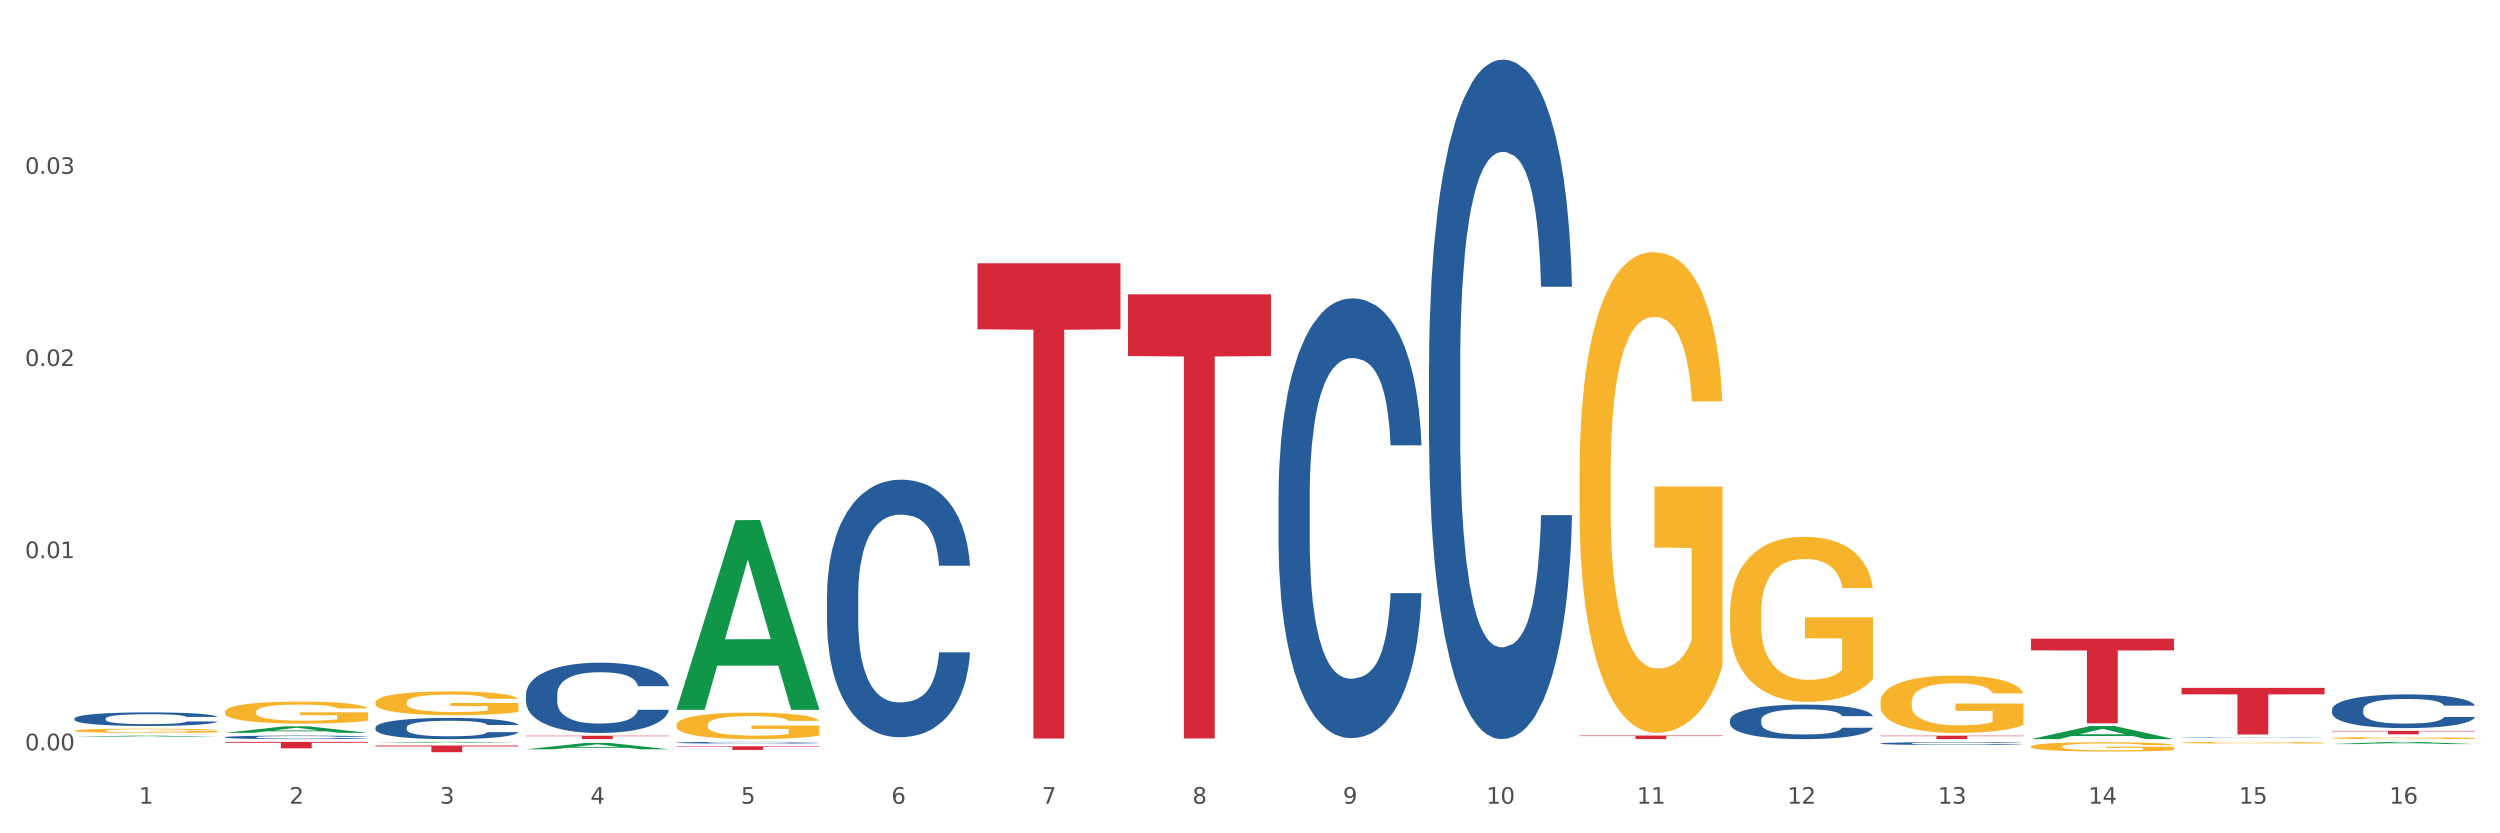 <?xml version="1.0" encoding="utf-8" standalone="no"?>
<!DOCTYPE svg PUBLIC "-//W3C//DTD SVG 1.1//EN"
  "http://www.w3.org/Graphics/SVG/1.1/DTD/svg11.dtd">
<svg xmlns:xlink="http://www.w3.org/1999/xlink" width="1080pt" height="360pt" viewBox="0 0 1080 360" xmlns="http://www.w3.org/2000/svg" version="1.1">
 <rect x="0" y="0" width="1080" height="360" fill="#333333" stroke="none"/>
 <defs>
  <style type="text/css">*{stroke-linejoin: round; stroke-linecap: butt}</style>
 </defs>
 <g id="figure_1">
  <g id="patch_1">
   <path d="M 0 360 
L 1080 360 
L 1080 0 
L 0 0 
z
" style="fill: #ffffff; stroke: #ffffff; stroke-linejoin: miter"/>
  </g>
  <g id="axes_1">
   <g id="matplotlib.axis_1">
    <g id="xtick_1">
     <g id="text_1">
      <!-- 1 -->
      <g style="fill: #4d4d4d" transform="translate(60.004 347.204) scale(0.096 -0.096)">
       <defs>
        <path id="DejaVuSans-31" d="M 794 531 
L 1825 531 
L 1825 4091 
L 703 3866 
L 703 4441 
L 1819 4666 
L 2450 4666 
L 2450 531 
L 3481 531 
L 3481 0 
L 794 0 
L 794 531 
z
" transform="scale(0.016)"/>
       </defs>
       <use xlink:href="#DejaVuSans-31"/>
      </g>
     </g>
    </g>
    <g id="xtick_2">
     <g id="text_2">
      <!-- 2 -->
      <g style="fill: #4d4d4d" transform="translate(125.021 347.204) scale(0.096 -0.096)">
       <defs>
        <path id="DejaVuSans-32" d="M 1228 531 
L 3431 531 
L 3431 0 
L 469 0 
L 469 531 
Q 828 903 1448 1529 
Q 2069 2156 2228 2338 
Q 2531 2678 2651 2914 
Q 2772 3150 2772 3378 
Q 2772 3750 2511 3984 
Q 2250 4219 1831 4219 
Q 1534 4219 1204 4116 
Q 875 4013 500 3803 
L 500 4441 
Q 881 4594 1212 4672 
Q 1544 4750 1819 4750 
Q 2544 4750 2975 4387 
Q 3406 4025 3406 3419 
Q 3406 3131 3298 2873 
Q 3191 2616 2906 2266 
Q 2828 2175 2409 1742 
Q 1991 1309 1228 531 
z
" transform="scale(0.016)"/>
       </defs>
       <use xlink:href="#DejaVuSans-32"/>
      </g>
     </g>
    </g>
    <g id="xtick_3">
     <g id="text_3">
      <!-- 3 -->
      <g style="fill: #4d4d4d" transform="translate(190.039 347.204) scale(0.096 -0.096)">
       <defs>
        <path id="DejaVuSans-33" d="M 2597 2516 
Q 3050 2419 3304 2112 
Q 3559 1806 3559 1356 
Q 3559 666 3084 287 
Q 2609 -91 1734 -91 
Q 1441 -91 1130 -33 
Q 819 25 488 141 
L 488 750 
Q 750 597 1062 519 
Q 1375 441 1716 441 
Q 2309 441 2620 675 
Q 2931 909 2931 1356 
Q 2931 1769 2642 2001 
Q 2353 2234 1838 2234 
L 1294 2234 
L 1294 2753 
L 1863 2753 
Q 2328 2753 2575 2939 
Q 2822 3125 2822 3475 
Q 2822 3834 2567 4026 
Q 2313 4219 1838 4219 
Q 1578 4219 1281 4162 
Q 984 4106 628 3988 
L 628 4550 
Q 988 4650 1302 4700 
Q 1616 4750 1894 4750 
Q 2613 4750 3031 4423 
Q 3450 4097 3450 3541 
Q 3450 3153 3228 2886 
Q 3006 2619 2597 2516 
z
" transform="scale(0.016)"/>
       </defs>
       <use xlink:href="#DejaVuSans-33"/>
      </g>
     </g>
    </g>
    <g id="xtick_4">
     <g id="text_4">
      <!-- 4 -->
      <g style="fill: #4d4d4d" transform="translate(255.056 347.204) scale(0.096 -0.096)">
       <defs>
        <path id="DejaVuSans-34" d="M 2419 4116 
L 825 1625 
L 2419 1625 
L 2419 4116 
z
M 2253 4666 
L 3047 4666 
L 3047 1625 
L 3713 1625 
L 3713 1100 
L 3047 1100 
L 3047 0 
L 2419 0 
L 2419 1100 
L 313 1100 
L 313 1709 
L 2253 4666 
z
" transform="scale(0.016)"/>
       </defs>
       <use xlink:href="#DejaVuSans-34"/>
      </g>
     </g>
    </g>
    <g id="xtick_5">
     <g id="text_5">
      <!-- 5 -->
      <g style="fill: #4d4d4d" transform="translate(320.073 347.204) scale(0.096 -0.096)">
       <defs>
        <path id="DejaVuSans-35" d="M 691 4666 
L 3169 4666 
L 3169 4134 
L 1269 4134 
L 1269 2991 
Q 1406 3038 1543 3061 
Q 1681 3084 1819 3084 
Q 2600 3084 3056 2656 
Q 3513 2228 3513 1497 
Q 3513 744 3044 326 
Q 2575 -91 1722 -91 
Q 1428 -91 1123 -41 
Q 819 9 494 109 
L 494 744 
Q 775 591 1075 516 
Q 1375 441 1709 441 
Q 2250 441 2565 725 
Q 2881 1009 2881 1497 
Q 2881 1984 2565 2268 
Q 2250 2553 1709 2553 
Q 1456 2553 1204 2497 
Q 953 2441 691 2322 
L 691 4666 
z
" transform="scale(0.016)"/>
       </defs>
       <use xlink:href="#DejaVuSans-35"/>
      </g>
     </g>
    </g>
    <g id="xtick_6">
     <g id="text_6">
      <!-- 6 -->
      <g style="fill: #4d4d4d" transform="translate(385.09 347.204) scale(0.096 -0.096)">
       <defs>
        <path id="DejaVuSans-36" d="M 2113 2584 
Q 1688 2584 1439 2293 
Q 1191 2003 1191 1497 
Q 1191 994 1439 701 
Q 1688 409 2113 409 
Q 2538 409 2786 701 
Q 3034 994 3034 1497 
Q 3034 2003 2786 2293 
Q 2538 2584 2113 2584 
z
M 3366 4563 
L 3366 3988 
Q 3128 4100 2886 4159 
Q 2644 4219 2406 4219 
Q 1781 4219 1451 3797 
Q 1122 3375 1075 2522 
Q 1259 2794 1537 2939 
Q 1816 3084 2150 3084 
Q 2853 3084 3261 2657 
Q 3669 2231 3669 1497 
Q 3669 778 3244 343 
Q 2819 -91 2113 -91 
Q 1303 -91 875 529 
Q 447 1150 447 2328 
Q 447 3434 972 4092 
Q 1497 4750 2381 4750 
Q 2619 4750 2861 4703 
Q 3103 4656 3366 4563 
z
" transform="scale(0.016)"/>
       </defs>
       <use xlink:href="#DejaVuSans-36"/>
      </g>
     </g>
    </g>
    <g id="xtick_7">
     <g id="text_7">
      <!-- 7 -->
      <g style="fill: #4d4d4d" transform="translate(450.108 347.204) scale(0.096 -0.096)">
       <defs>
        <path id="DejaVuSans-37" d="M 525 4666 
L 3525 4666 
L 3525 4397 
L 1831 0 
L 1172 0 
L 2766 4134 
L 525 4134 
L 525 4666 
z
" transform="scale(0.016)"/>
       </defs>
       <use xlink:href="#DejaVuSans-37"/>
      </g>
     </g>
    </g>
    <g id="xtick_8">
     <g id="text_8">
      <!-- 8 -->
      <g style="fill: #4d4d4d" transform="translate(515.125 347.204) scale(0.096 -0.096)">
       <defs>
        <path id="DejaVuSans-38" d="M 2034 2216 
Q 1584 2216 1326 1975 
Q 1069 1734 1069 1313 
Q 1069 891 1326 650 
Q 1584 409 2034 409 
Q 2484 409 2743 651 
Q 3003 894 3003 1313 
Q 3003 1734 2745 1975 
Q 2488 2216 2034 2216 
z
M 1403 2484 
Q 997 2584 770 2862 
Q 544 3141 544 3541 
Q 544 4100 942 4425 
Q 1341 4750 2034 4750 
Q 2731 4750 3128 4425 
Q 3525 4100 3525 3541 
Q 3525 3141 3298 2862 
Q 3072 2584 2669 2484 
Q 3125 2378 3379 2068 
Q 3634 1759 3634 1313 
Q 3634 634 3220 271 
Q 2806 -91 2034 -91 
Q 1263 -91 848 271 
Q 434 634 434 1313 
Q 434 1759 690 2068 
Q 947 2378 1403 2484 
z
M 1172 3481 
Q 1172 3119 1398 2916 
Q 1625 2713 2034 2713 
Q 2441 2713 2670 2916 
Q 2900 3119 2900 3481 
Q 2900 3844 2670 4047 
Q 2441 4250 2034 4250 
Q 1625 4250 1398 4047 
Q 1172 3844 1172 3481 
z
" transform="scale(0.016)"/>
       </defs>
       <use xlink:href="#DejaVuSans-38"/>
      </g>
     </g>
    </g>
    <g id="xtick_9">
     <g id="text_9">
      <!-- 9 -->
      <g style="fill: #4d4d4d" transform="translate(580.142 347.204) scale(0.096 -0.096)">
       <defs>
        <path id="DejaVuSans-39" d="M 703 97 
L 703 672 
Q 941 559 1184 500 
Q 1428 441 1663 441 
Q 2288 441 2617 861 
Q 2947 1281 2994 2138 
Q 2813 1869 2534 1725 
Q 2256 1581 1919 1581 
Q 1219 1581 811 2004 
Q 403 2428 403 3163 
Q 403 3881 828 4315 
Q 1253 4750 1959 4750 
Q 2769 4750 3195 4129 
Q 3622 3509 3622 2328 
Q 3622 1225 3098 567 
Q 2575 -91 1691 -91 
Q 1453 -91 1209 -44 
Q 966 3 703 97 
z
M 1959 2075 
Q 2384 2075 2632 2365 
Q 2881 2656 2881 3163 
Q 2881 3666 2632 3958 
Q 2384 4250 1959 4250 
Q 1534 4250 1286 3958 
Q 1038 3666 1038 3163 
Q 1038 2656 1286 2365 
Q 1534 2075 1959 2075 
z
" transform="scale(0.016)"/>
       </defs>
       <use xlink:href="#DejaVuSans-39"/>
      </g>
     </g>
    </g>
    <g id="xtick_10">
     <g id="text_10">
      <!-- 10 -->
      <g style="fill: #4d4d4d" transform="translate(642.105 347.204) scale(0.096 -0.096)">
       <defs>
        <path id="DejaVuSans-30" d="M 2034 4250 
Q 1547 4250 1301 3770 
Q 1056 3291 1056 2328 
Q 1056 1369 1301 889 
Q 1547 409 2034 409 
Q 2525 409 2770 889 
Q 3016 1369 3016 2328 
Q 3016 3291 2770 3770 
Q 2525 4250 2034 4250 
z
M 2034 4750 
Q 2819 4750 3233 4129 
Q 3647 3509 3647 2328 
Q 3647 1150 3233 529 
Q 2819 -91 2034 -91 
Q 1250 -91 836 529 
Q 422 1150 422 2328 
Q 422 3509 836 4129 
Q 1250 4750 2034 4750 
z
" transform="scale(0.016)"/>
       </defs>
       <use xlink:href="#DejaVuSans-31"/>
       <use xlink:href="#DejaVuSans-30" transform="translate(63.623 0)"/>
      </g>
     </g>
    </g>
    <g id="xtick_11">
     <g id="text_11">
      <!-- 11 -->
      <g style="fill: #4d4d4d" transform="translate(707.123 347.204) scale(0.096 -0.096)">
       <use xlink:href="#DejaVuSans-31"/>
       <use xlink:href="#DejaVuSans-31" transform="translate(63.623 0)"/>
      </g>
     </g>
    </g>
    <g id="xtick_12">
     <g id="text_12">
      <!-- 12 -->
      <g style="fill: #4d4d4d" transform="translate(772.14 347.204) scale(0.096 -0.096)">
       <use xlink:href="#DejaVuSans-31"/>
       <use xlink:href="#DejaVuSans-32" transform="translate(63.623 0)"/>
      </g>
     </g>
    </g>
    <g id="xtick_13">
     <g id="text_13">
      <!-- 13 -->
      <g style="fill: #4d4d4d" transform="translate(837.157 347.204) scale(0.096 -0.096)">
       <use xlink:href="#DejaVuSans-31"/>
       <use xlink:href="#DejaVuSans-33" transform="translate(63.623 0)"/>
      </g>
     </g>
    </g>
    <g id="xtick_14">
     <g id="text_14">
      <!-- 14 -->
      <g style="fill: #4d4d4d" transform="translate(902.174 347.204) scale(0.096 -0.096)">
       <use xlink:href="#DejaVuSans-31"/>
       <use xlink:href="#DejaVuSans-34" transform="translate(63.623 0)"/>
      </g>
     </g>
    </g>
    <g id="xtick_15">
     <g id="text_15">
      <!-- 15 -->
      <g style="fill: #4d4d4d" transform="translate(967.192 347.204) scale(0.096 -0.096)">
       <use xlink:href="#DejaVuSans-31"/>
       <use xlink:href="#DejaVuSans-35" transform="translate(63.623 0)"/>
      </g>
     </g>
    </g>
    <g id="xtick_16">
     <g id="text_16">
      <!-- 16 -->
      <g style="fill: #4d4d4d" transform="translate(1032.209 347.204) scale(0.096 -0.096)">
       <use xlink:href="#DejaVuSans-31"/>
       <use xlink:href="#DejaVuSans-36" transform="translate(63.623 0)"/>
      </g>
     </g>
    </g>
    <g id="xtick_17"/>
    <g id="xtick_18"/>
    <g id="xtick_19"/>
    <g id="xtick_20"/>
    <g id="xtick_21"/>
    <g id="xtick_22"/>
    <g id="xtick_23"/>
    <g id="xtick_24"/>
    <g id="xtick_25"/>
    <g id="xtick_26"/>
    <g id="xtick_27"/>
    <g id="xtick_28"/>
    <g id="xtick_29"/>
    <g id="xtick_30"/>
    <g id="xtick_31"/>
   </g>
   <g id="matplotlib.axis_2">
    <g id="ytick_1">
     <g id="text_17">
      <!-- 0.00 -->
      <g style="fill: #4d4d4d" transform="translate(10.8 324.132) scale(0.096 -0.096)">
       <defs>
        <path id="DejaVuSans-2e" d="M 684 794 
L 1344 794 
L 1344 0 
L 684 0 
L 684 794 
z
" transform="scale(0.016)"/>
       </defs>
       <use xlink:href="#DejaVuSans-30"/>
       <use xlink:href="#DejaVuSans-2e" transform="translate(63.623 0)"/>
       <use xlink:href="#DejaVuSans-30" transform="translate(95.41 0)"/>
       <use xlink:href="#DejaVuSans-30" transform="translate(159.033 0)"/>
      </g>
     </g>
    </g>
    <g id="ytick_2">
     <g id="text_18">
      <!-- 0.01 -->
      <g style="fill: #4d4d4d" transform="translate(10.8 241.125) scale(0.096 -0.096)">
       <use xlink:href="#DejaVuSans-30"/>
       <use xlink:href="#DejaVuSans-2e" transform="translate(63.623 0)"/>
       <use xlink:href="#DejaVuSans-30" transform="translate(95.41 0)"/>
       <use xlink:href="#DejaVuSans-31" transform="translate(159.033 0)"/>
      </g>
     </g>
    </g>
    <g id="ytick_3">
     <g id="text_19">
      <!-- 0.02 -->
      <g style="fill: #4d4d4d" transform="translate(10.8 158.117) scale(0.096 -0.096)">
       <use xlink:href="#DejaVuSans-30"/>
       <use xlink:href="#DejaVuSans-2e" transform="translate(63.623 0)"/>
       <use xlink:href="#DejaVuSans-30" transform="translate(95.41 0)"/>
       <use xlink:href="#DejaVuSans-32" transform="translate(159.033 0)"/>
      </g>
     </g>
    </g>
    <g id="ytick_4">
     <g id="text_20">
      <!-- 0.03 -->
      <g style="fill: #4d4d4d" transform="translate(10.8 75.11) scale(0.096 -0.096)">
       <use xlink:href="#DejaVuSans-30"/>
       <use xlink:href="#DejaVuSans-2e" transform="translate(63.623 0)"/>
       <use xlink:href="#DejaVuSans-30" transform="translate(95.41 0)"/>
       <use xlink:href="#DejaVuSans-33" transform="translate(159.033 0)"/>
      </g>
     </g>
    </g>
    <g id="ytick_5"/>
    <g id="ytick_6"/>
    <g id="ytick_7"/>
    <g id="ytick_8"/>
   </g>
   <g id="PolyCollection_1">
    <path d="M 32.175 318.292 
L 32.239 318.292 
L 57.709 317.799 
L 68.28 317.798 
L 93.941 318.293 
L 81.715 318.293 
L 76.176 318.178 
L 49.877 318.178 
L 49.686 318.18 
L 44.337 318.293 
L 32.175 318.293 
L 32.175 318.292 
L 53.188 318.109 
L 72.864 318.109 
L 63.122 317.904 
L 62.995 317.903 
L 62.867 317.904 
L 53.125 318.109 
L 53.188 318.109 
L 32.175 318.292 
z
" clip-path="url(#p07cffbe290)" style="fill: #109648"/>
    <path d="M 97.192 307.493 
L 97.265 307.484 
L 97.265 307.172 
L 97.411 306.904 
L 98.14 306.254 
L 99.234 305.717 
L 100.036 305.431 
L 100.838 305.197 
L 101.786 304.963 
L 102.953 304.721 
L 105.068 304.366 
L 106.381 304.184 
L 107.985 303.993 
L 110.902 303.716 
L 113.017 303.56 
L 115.204 303.43 
L 118.778 303.274 
L 121.111 303.205 
L 123.591 303.153 
L 126.58 303.118 
L 128.841 303.11 
L 133.8 303.136 
L 138.03 303.214 
L 140.071 303.274 
L 142.697 303.378 
L 144.082 303.447 
L 146.343 303.586 
L 148.676 303.768 
L 150.281 303.924 
L 152.687 304.218 
L 154.51 304.513 
L 156.188 304.877 
L 157.063 305.128 
L 157.719 305.362 
L 158.302 305.63 
L 158.886 306.055 
L 145.759 306.055 
L 145.249 305.752 
L 144.447 305.466 
L 143.28 305.189 
L 142.259 305.015 
L 140.509 304.799 
L 138.905 304.66 
L 137.227 304.556 
L 135.185 304.47 
L 133.581 304.426 
L 131.321 304.392 
L 126.872 304.4 
L 123.882 304.47 
L 121.84 304.556 
L 120.528 304.634 
L 119.361 304.721 
L 118.048 304.842 
L 116.517 305.024 
L 115.423 305.189 
L 114.329 305.397 
L 113.454 305.604 
L 112.652 305.847 
L 111.996 306.107 
L 111.485 306.375 
L 111.048 306.705 
L 110.683 307.25 
L 110.683 308.437 
L 110.829 308.706 
L 111.194 309.061 
L 111.631 309.329 
L 112.36 309.65 
L 113.017 309.867 
L 114.256 310.178 
L 115.642 310.438 
L 116.736 310.603 
L 117.83 310.742 
L 119.726 310.932 
L 121.84 311.088 
L 123.664 311.183 
L 126.143 311.27 
L 127.82 311.305 
L 129.279 311.322 
L 132.852 311.322 
L 135.404 311.296 
L 138.248 311.235 
L 140.436 311.157 
L 142.259 311.062 
L 144.301 310.906 
L 145.614 310.759 
L 145.614 308.948 
L 129.57 308.94 
L 129.57 307.736 
L 158.959 307.736 
L 158.959 311.27 
L 157.719 311.452 
L 156.333 311.616 
L 154.875 311.764 
L 152.687 311.946 
L 150.062 312.119 
L 147.728 312.24 
L 145.249 312.344 
L 142.332 312.439 
L 138.54 312.526 
L 136.206 312.561 
L 133.289 312.587 
L 129.862 312.595 
L 126.872 312.578 
L 123.955 312.535 
L 120.892 312.457 
L 117.903 312.344 
L 115.642 312.232 
L 113.381 312.093 
L 110.975 311.911 
L 109.079 311.738 
L 107.62 311.582 
L 106.016 311.383 
L 104.266 311.123 
L 102.953 310.889 
L 101.786 310.646 
L 100.547 310.334 
L 99.672 310.066 
L 98.797 309.728 
L 98.286 309.477 
L 97.703 309.087 
L 97.265 308.541 
L 97.192 307.493 
z
" clip-path="url(#p07cffbe290)" style="fill: #f7b32b"/>
    <path d="M 162.209 303.439 
L 162.282 303.43 
L 162.282 303.092 
L 162.428 302.802 
L 163.157 302.099 
L 164.251 301.518 
L 165.054 301.209 
L 165.856 300.956 
L 166.804 300.703 
L 167.97 300.44 
L 170.085 300.056 
L 171.398 299.859 
L 173.002 299.653 
L 175.919 299.353 
L 178.034 299.185 
L 180.222 299.044 
L 183.795 298.876 
L 186.128 298.801 
L 188.608 298.744 
L 191.598 298.707 
L 193.858 298.698 
L 198.817 298.726 
L 203.047 298.81 
L 205.089 298.876 
L 207.714 298.988 
L 209.099 299.063 
L 211.36 299.213 
L 213.694 299.41 
L 215.298 299.578 
L 217.704 299.897 
L 219.528 300.216 
L 221.205 300.609 
L 222.08 300.881 
L 222.736 301.134 
L 223.32 301.424 
L 223.903 301.883 
L 210.777 301.883 
L 210.266 301.556 
L 209.464 301.246 
L 208.297 300.946 
L 207.276 300.759 
L 205.526 300.525 
L 203.922 300.375 
L 202.245 300.262 
L 200.203 300.169 
L 198.598 300.122 
L 196.338 300.084 
L 191.889 300.094 
L 188.9 300.169 
L 186.858 300.262 
L 185.545 300.347 
L 184.378 300.44 
L 183.066 300.572 
L 181.534 300.768 
L 180.44 300.946 
L 179.347 301.171 
L 178.471 301.396 
L 177.669 301.659 
L 177.013 301.94 
L 176.503 302.23 
L 176.065 302.586 
L 175.7 303.177 
L 175.7 304.46 
L 175.846 304.751 
L 176.211 305.135 
L 176.648 305.426 
L 177.378 305.772 
L 178.034 306.007 
L 179.274 306.344 
L 180.659 306.625 
L 181.753 306.803 
L 182.847 306.953 
L 184.743 307.159 
L 186.858 307.328 
L 188.681 307.431 
L 191.16 307.525 
L 192.837 307.562 
L 194.296 307.581 
L 197.869 307.581 
L 200.422 307.553 
L 203.266 307.487 
L 205.453 307.403 
L 207.276 307.3 
L 209.318 307.131 
L 210.631 306.972 
L 210.631 305.013 
L 194.588 305.004 
L 194.588 303.701 
L 223.976 303.701 
L 223.976 307.525 
L 222.736 307.721 
L 221.351 307.899 
L 219.892 308.059 
L 217.704 308.255 
L 215.079 308.443 
L 212.746 308.574 
L 210.266 308.686 
L 207.349 308.79 
L 203.557 308.883 
L 201.224 308.921 
L 198.307 308.949 
L 194.879 308.958 
L 191.889 308.939 
L 188.972 308.893 
L 185.91 308.808 
L 182.92 308.686 
L 180.659 308.565 
L 178.399 308.415 
L 175.992 308.218 
L 174.096 308.031 
L 172.638 307.862 
L 171.033 307.646 
L 169.283 307.365 
L 167.97 307.112 
L 166.804 306.85 
L 165.564 306.513 
L 164.689 306.222 
L 163.814 305.857 
L 163.303 305.585 
L 162.72 305.163 
L 162.282 304.573 
L 162.209 303.439 
z
" clip-path="url(#p07cffbe290)" style="fill: #f7b32b"/>
    <path d="M 162.209 322.072 
L 223.976 322.072 
L 223.976 322.472 
L 199.679 322.475 
L 199.679 324.95 
L 186.36 324.95 
L 186.36 322.475 
L 162.209 322.472 
L 162.209 322.075 
L 162.209 322.072 
z
" clip-path="url(#p07cffbe290)" style="fill: #d62839"/>
    <path d="M 682.347 204.873 
L 682.42 204.684 
L 682.42 197.856 
L 682.566 191.977 
L 683.295 177.753 
L 684.389 165.994 
L 685.191 159.735 
L 685.994 154.615 
L 686.942 149.494 
L 688.108 144.184 
L 690.223 136.408 
L 691.536 132.425 
L 693.14 128.253 
L 696.057 122.184 
L 698.172 118.77 
L 700.36 115.925 
L 703.933 112.511 
L 706.266 110.994 
L 708.746 109.856 
L 711.736 109.098 
L 713.996 108.908 
L 718.955 109.477 
L 723.185 111.184 
L 725.227 112.511 
L 727.852 114.787 
L 729.237 116.305 
L 731.498 119.339 
L 733.832 123.322 
L 735.436 126.736 
L 737.842 133.184 
L 739.665 139.632 
L 741.343 147.598 
L 742.218 153.097 
L 742.874 158.218 
L 743.457 164.097 
L 744.041 173.391 
L 730.915 173.391 
L 730.404 166.753 
L 729.602 160.494 
L 728.435 154.425 
L 727.414 150.632 
L 725.664 145.891 
L 724.06 142.856 
L 722.383 140.58 
L 720.341 138.684 
L 718.736 137.735 
L 716.476 136.977 
L 712.027 137.167 
L 709.037 138.684 
L 706.996 140.58 
L 705.683 142.287 
L 704.516 144.184 
L 703.204 146.839 
L 701.672 150.822 
L 700.578 154.425 
L 699.484 158.977 
L 698.609 163.528 
L 697.807 168.839 
L 697.151 174.528 
L 696.64 180.408 
L 696.203 187.615 
L 695.838 199.563 
L 695.838 225.546 
L 695.984 231.425 
L 696.349 239.201 
L 696.786 245.08 
L 697.516 252.097 
L 698.172 256.839 
L 699.412 263.666 
L 700.797 269.356 
L 701.891 272.959 
L 702.985 275.994 
L 704.881 280.166 
L 706.996 283.58 
L 708.819 285.666 
L 711.298 287.563 
L 712.975 288.321 
L 714.434 288.7 
L 718.007 288.7 
L 720.559 288.132 
L 723.403 286.804 
L 725.591 285.097 
L 727.414 283.011 
L 729.456 279.597 
L 730.769 276.373 
L 730.769 236.735 
L 714.726 236.545 
L 714.726 210.184 
L 744.114 210.184 
L 744.114 287.563 
L 742.874 291.545 
L 741.489 295.149 
L 740.03 298.373 
L 737.842 302.356 
L 735.217 306.149 
L 732.884 308.804 
L 730.404 311.08 
L 727.487 313.166 
L 723.695 315.062 
L 721.362 315.821 
L 718.445 316.39 
L 715.017 316.58 
L 712.027 316.2 
L 709.11 315.252 
L 706.048 313.545 
L 703.058 311.08 
L 700.797 308.614 
L 698.536 305.58 
L 696.13 301.597 
L 694.234 297.804 
L 692.776 294.39 
L 691.171 290.028 
L 689.421 284.338 
L 688.108 279.218 
L 686.942 273.907 
L 685.702 267.08 
L 684.827 261.201 
L 683.952 253.804 
L 683.441 248.304 
L 682.858 239.77 
L 682.42 227.821 
L 682.347 204.873 
z
" clip-path="url(#p07cffbe290)" style="fill: #f7b32b"/>
    <path d="M 747.365 264.855 
L 747.438 264.79 
L 747.438 262.445 
L 747.583 260.426 
L 748.313 255.542 
L 749.407 251.504 
L 750.209 249.355 
L 751.011 247.596 
L 751.959 245.838 
L 753.126 244.014 
L 755.24 241.344 
L 756.553 239.976 
L 758.157 238.544 
L 761.074 236.459 
L 763.189 235.287 
L 765.377 234.31 
L 768.95 233.138 
L 771.284 232.617 
L 773.763 232.226 
L 776.753 231.966 
L 779.014 231.901 
L 783.972 232.096 
L 788.202 232.682 
L 790.244 233.138 
L 792.869 233.919 
L 794.255 234.441 
L 796.515 235.483 
L 798.849 236.85 
L 800.453 238.023 
L 802.86 240.237 
L 804.683 242.451 
L 806.36 245.187 
L 807.235 247.075 
L 807.891 248.834 
L 808.475 250.853 
L 809.058 254.044 
L 795.932 254.044 
L 795.421 251.764 
L 794.619 249.615 
L 793.452 247.531 
L 792.432 246.229 
L 790.681 244.6 
L 789.077 243.558 
L 787.4 242.777 
L 785.358 242.126 
L 783.754 241.8 
L 781.493 241.539 
L 777.045 241.605 
L 774.055 242.126 
L 772.013 242.777 
L 770.7 243.363 
L 769.533 244.014 
L 768.221 244.926 
L 766.689 246.294 
L 765.596 247.531 
L 764.502 249.094 
L 763.627 250.657 
L 762.824 252.481 
L 762.168 254.435 
L 761.658 256.454 
L 761.22 258.928 
L 760.856 263.031 
L 760.856 271.954 
L 761.001 273.973 
L 761.366 276.643 
L 761.804 278.662 
L 762.533 281.072 
L 763.189 282.7 
L 764.429 285.045 
L 765.814 286.998 
L 766.908 288.236 
L 768.002 289.278 
L 769.898 290.711 
L 772.013 291.883 
L 773.836 292.599 
L 776.315 293.251 
L 777.993 293.511 
L 779.451 293.641 
L 783.024 293.641 
L 785.577 293.446 
L 788.421 292.99 
L 790.608 292.404 
L 792.432 291.688 
L 794.473 290.515 
L 795.786 289.408 
L 795.786 275.796 
L 779.743 275.731 
L 779.743 266.679 
L 809.131 266.679 
L 809.131 293.251 
L 807.891 294.618 
L 806.506 295.856 
L 805.047 296.963 
L 802.86 298.331 
L 800.234 299.633 
L 797.901 300.545 
L 795.421 301.326 
L 792.504 302.043 
L 788.712 302.694 
L 786.379 302.955 
L 783.462 303.15 
L 780.034 303.215 
L 777.045 303.085 
L 774.128 302.759 
L 771.065 302.173 
L 768.075 301.326 
L 765.814 300.48 
L 763.554 299.438 
L 761.147 298.07 
L 759.251 296.767 
L 757.793 295.595 
L 756.188 294.097 
L 754.438 292.143 
L 753.126 290.385 
L 751.959 288.561 
L 750.719 286.217 
L 749.844 284.198 
L 748.969 281.658 
L 748.459 279.769 
L 747.875 276.838 
L 747.438 272.735 
L 747.365 264.855 
z
" clip-path="url(#p07cffbe290)" style="fill: #f7b32b"/>
    <path d="M 812.382 303.306 
L 812.455 303.284 
L 812.455 302.469 
L 812.601 301.767 
L 813.33 300.07 
L 814.424 298.666 
L 815.226 297.919 
L 816.028 297.308 
L 816.976 296.697 
L 818.143 296.064 
L 820.258 295.136 
L 821.57 294.66 
L 823.175 294.162 
L 826.092 293.438 
L 828.206 293.031 
L 830.394 292.691 
L 833.967 292.284 
L 836.301 292.103 
L 838.78 291.967 
L 841.77 291.876 
L 844.031 291.854 
L 848.99 291.921 
L 853.219 292.125 
L 855.261 292.284 
L 857.886 292.555 
L 859.272 292.736 
L 861.532 293.098 
L 863.866 293.574 
L 865.47 293.981 
L 867.877 294.751 
L 869.7 295.52 
L 871.377 296.471 
L 872.252 297.127 
L 872.909 297.738 
L 873.492 298.44 
L 874.075 299.549 
L 860.949 299.549 
L 860.439 298.757 
L 859.636 298.01 
L 858.47 297.286 
L 857.449 296.833 
L 855.699 296.267 
L 854.094 295.905 
L 852.417 295.633 
L 850.375 295.407 
L 848.771 295.294 
L 846.51 295.203 
L 842.062 295.226 
L 839.072 295.407 
L 837.03 295.633 
L 835.717 295.837 
L 834.551 296.064 
L 833.238 296.38 
L 831.707 296.856 
L 830.613 297.286 
L 829.519 297.829 
L 828.644 298.372 
L 827.842 299.006 
L 827.185 299.685 
L 826.675 300.387 
L 826.237 301.247 
L 825.873 302.673 
L 825.873 305.774 
L 826.019 306.475 
L 826.383 307.403 
L 826.821 308.105 
L 827.55 308.942 
L 828.206 309.508 
L 829.446 310.323 
L 830.832 311.002 
L 831.925 311.432 
L 833.019 311.794 
L 834.915 312.292 
L 837.03 312.7 
L 838.853 312.949 
L 841.333 313.175 
L 843.01 313.265 
L 844.468 313.311 
L 848.042 313.311 
L 850.594 313.243 
L 853.438 313.084 
L 855.626 312.881 
L 857.449 312.632 
L 859.491 312.224 
L 860.803 311.839 
L 860.803 307.109 
L 844.76 307.086 
L 844.76 303.94 
L 874.148 303.94 
L 874.148 313.175 
L 872.909 313.65 
L 871.523 314.08 
L 870.065 314.465 
L 867.877 314.94 
L 865.252 315.393 
L 862.918 315.71 
L 860.439 315.981 
L 857.522 316.23 
L 853.73 316.457 
L 851.396 316.547 
L 848.479 316.615 
L 845.052 316.638 
L 842.062 316.593 
L 839.145 316.479 
L 836.082 316.276 
L 833.092 315.981 
L 830.832 315.687 
L 828.571 315.325 
L 826.164 314.85 
L 824.268 314.397 
L 822.81 313.99 
L 821.206 313.469 
L 819.455 312.79 
L 818.143 312.179 
L 816.976 311.545 
L 815.736 310.73 
L 814.861 310.029 
L 813.986 309.146 
L 813.476 308.49 
L 812.892 307.471 
L 812.455 306.045 
L 812.382 303.306 
z
" clip-path="url(#p07cffbe290)" style="fill: #f7b32b"/>
    <path d="M 877.399 322.496 
L 877.472 322.493 
L 877.472 322.36 
L 877.618 322.246 
L 878.347 321.969 
L 879.441 321.741 
L 880.243 321.619 
L 881.045 321.52 
L 881.993 321.421 
L 883.16 321.317 
L 885.275 321.166 
L 886.588 321.089 
L 888.192 321.008 
L 891.109 320.89 
L 893.224 320.824 
L 895.411 320.768 
L 898.985 320.702 
L 901.318 320.673 
L 903.798 320.65 
L 906.787 320.636 
L 909.048 320.632 
L 914.007 320.643 
L 918.236 320.676 
L 920.278 320.702 
L 922.904 320.746 
L 924.289 320.776 
L 926.55 320.835 
L 928.883 320.912 
L 930.488 320.978 
L 932.894 321.104 
L 934.717 321.229 
L 936.394 321.384 
L 937.27 321.491 
L 937.926 321.59 
L 938.509 321.704 
L 939.093 321.885 
L 925.966 321.885 
L 925.456 321.756 
L 924.654 321.634 
L 923.487 321.516 
L 922.466 321.443 
L 920.716 321.351 
L 919.111 321.292 
L 917.434 321.247 
L 915.392 321.211 
L 913.788 321.192 
L 911.527 321.177 
L 907.079 321.181 
L 904.089 321.211 
L 902.047 321.247 
L 900.735 321.281 
L 899.568 321.317 
L 898.255 321.369 
L 896.724 321.446 
L 895.63 321.516 
L 894.536 321.605 
L 893.661 321.693 
L 892.859 321.796 
L 892.203 321.907 
L 891.692 322.021 
L 891.255 322.161 
L 890.89 322.393 
L 890.89 322.898 
L 891.036 323.012 
L 891.4 323.163 
L 891.838 323.277 
L 892.567 323.414 
L 893.224 323.506 
L 894.463 323.638 
L 895.849 323.749 
L 896.943 323.819 
L 898.037 323.878 
L 899.933 323.959 
L 902.047 324.025 
L 903.87 324.066 
L 906.35 324.103 
L 908.027 324.117 
L 909.486 324.125 
L 913.059 324.125 
L 915.611 324.114 
L 918.455 324.088 
L 920.643 324.055 
L 922.466 324.014 
L 924.508 323.948 
L 925.82 323.885 
L 925.82 323.115 
L 909.777 323.112 
L 909.777 322.599 
L 939.166 322.599 
L 939.166 324.103 
L 937.926 324.18 
L 936.54 324.25 
L 935.082 324.313 
L 932.894 324.39 
L 930.269 324.464 
L 927.935 324.515 
L 925.456 324.56 
L 922.539 324.6 
L 918.747 324.637 
L 916.413 324.652 
L 913.496 324.663 
L 910.069 324.666 
L 907.079 324.659 
L 904.162 324.641 
L 901.099 324.607 
L 898.109 324.56 
L 895.849 324.512 
L 893.588 324.453 
L 891.182 324.375 
L 889.286 324.302 
L 887.827 324.235 
L 886.223 324.151 
L 884.473 324.04 
L 883.16 323.941 
L 881.993 323.837 
L 880.754 323.705 
L 879.879 323.591 
L 879.003 323.447 
L 878.493 323.34 
L 877.91 323.174 
L 877.472 322.942 
L 877.399 322.496 
z
" clip-path="url(#p07cffbe290)" style="fill: #f7b32b"/>
    <path d="M 942.416 320.828 
L 942.489 320.827 
L 942.489 320.803 
L 942.635 320.782 
L 943.364 320.731 
L 944.458 320.689 
L 945.26 320.666 
L 946.063 320.648 
L 947.011 320.63 
L 948.177 320.611 
L 950.292 320.583 
L 951.605 320.569 
L 953.209 320.554 
L 956.126 320.532 
L 958.241 320.52 
L 960.429 320.51 
L 964.002 320.498 
L 966.335 320.492 
L 968.815 320.488 
L 971.805 320.485 
L 974.065 320.485 
L 979.024 320.487 
L 983.254 320.493 
L 985.296 320.498 
L 987.921 320.506 
L 989.306 320.511 
L 991.567 320.522 
L 993.901 320.536 
L 995.505 320.548 
L 997.911 320.571 
L 999.734 320.594 
L 1001.412 320.623 
L 1002.287 320.643 
L 1002.943 320.661 
L 1003.526 320.682 
L 1004.11 320.715 
L 990.984 320.715 
L 990.473 320.691 
L 989.671 320.669 
L 988.504 320.647 
L 987.483 320.634 
L 985.733 320.617 
L 984.129 320.606 
L 982.451 320.598 
L 980.41 320.591 
L 978.805 320.588 
L 976.545 320.585 
L 972.096 320.586 
L 969.106 320.591 
L 967.065 320.598 
L 965.752 320.604 
L 964.585 320.611 
L 963.273 320.62 
L 961.741 320.635 
L 960.647 320.647 
L 959.553 320.664 
L 958.678 320.68 
L 957.876 320.699 
L 957.22 320.719 
L 956.709 320.74 
L 956.272 320.766 
L 955.907 320.809 
L 955.907 320.902 
L 956.053 320.923 
L 956.418 320.951 
L 956.855 320.972 
L 957.585 320.997 
L 958.241 321.014 
L 959.481 321.038 
L 960.866 321.058 
L 961.96 321.071 
L 963.054 321.082 
L 964.95 321.097 
L 967.065 321.109 
L 968.888 321.117 
L 971.367 321.123 
L 973.044 321.126 
L 974.503 321.127 
L 978.076 321.127 
L 980.628 321.125 
L 983.472 321.121 
L 985.66 321.115 
L 987.483 321.107 
L 989.525 321.095 
L 990.838 321.083 
L 990.838 320.942 
L 974.795 320.941 
L 974.795 320.847 
L 1004.183 320.847 
L 1004.183 321.123 
L 1002.943 321.138 
L 1001.558 321.151 
L 1000.099 321.162 
L 997.911 321.176 
L 995.286 321.19 
L 992.953 321.199 
L 990.473 321.208 
L 987.556 321.215 
L 983.764 321.222 
L 981.431 321.224 
L 978.514 321.226 
L 975.086 321.227 
L 972.096 321.226 
L 969.179 321.222 
L 966.117 321.216 
L 963.127 321.208 
L 960.866 321.199 
L 958.605 321.188 
L 956.199 321.174 
L 954.303 321.16 
L 952.844 321.148 
L 951.24 321.132 
L 949.49 321.112 
L 948.177 321.094 
L 947.011 321.075 
L 945.771 321.05 
L 944.896 321.029 
L 944.021 321.003 
L 943.51 320.983 
L 942.927 320.953 
L 942.489 320.91 
L 942.416 320.828 
z
" clip-path="url(#p07cffbe290)" style="fill: #f7b32b"/>
    <path d="M 1007.434 318.819 
L 1007.507 318.818 
L 1007.507 318.789 
L 1007.652 318.763 
L 1008.382 318.701 
L 1009.475 318.65 
L 1010.278 318.623 
L 1011.08 318.6 
L 1012.028 318.578 
L 1013.195 318.555 
L 1015.309 318.521 
L 1016.622 318.504 
L 1018.226 318.485 
L 1021.143 318.459 
L 1023.258 318.444 
L 1025.446 318.432 
L 1029.019 318.417 
L 1031.353 318.41 
L 1033.832 318.405 
L 1036.822 318.402 
L 1039.083 318.401 
L 1044.041 318.404 
L 1048.271 318.411 
L 1050.313 318.417 
L 1052.938 318.427 
L 1054.324 318.433 
L 1056.584 318.447 
L 1058.918 318.464 
L 1060.522 318.479 
L 1062.929 318.507 
L 1064.752 318.535 
L 1066.429 318.57 
L 1067.304 318.594 
L 1067.96 318.616 
L 1068.544 318.642 
L 1069.127 318.682 
L 1056.001 318.682 
L 1055.49 318.653 
L 1054.688 318.626 
L 1053.521 318.599 
L 1052.5 318.583 
L 1050.75 318.562 
L 1049.146 318.549 
L 1047.469 318.539 
L 1045.427 318.531 
L 1043.823 318.527 
L 1041.562 318.523 
L 1037.114 318.524 
L 1034.124 318.531 
L 1032.082 318.539 
L 1030.769 318.547 
L 1029.602 318.555 
L 1028.29 318.566 
L 1026.758 318.584 
L 1025.665 318.599 
L 1024.571 318.619 
L 1023.696 318.639 
L 1022.893 318.662 
L 1022.237 318.687 
L 1021.727 318.713 
L 1021.289 318.744 
L 1020.925 318.796 
L 1020.925 318.909 
L 1021.07 318.935 
L 1021.435 318.969 
L 1021.873 318.994 
L 1022.602 319.025 
L 1023.258 319.046 
L 1024.498 319.075 
L 1025.883 319.1 
L 1026.977 319.116 
L 1028.071 319.129 
L 1029.967 319.147 
L 1032.082 319.162 
L 1033.905 319.171 
L 1036.384 319.179 
L 1038.062 319.183 
L 1039.52 319.184 
L 1043.093 319.184 
L 1045.646 319.182 
L 1048.49 319.176 
L 1050.677 319.169 
L 1052.5 319.16 
L 1054.542 319.145 
L 1055.855 319.131 
L 1055.855 318.958 
L 1039.812 318.957 
L 1039.812 318.842 
L 1069.2 318.842 
L 1069.2 319.179 
L 1067.96 319.197 
L 1066.575 319.212 
L 1065.116 319.226 
L 1062.929 319.244 
L 1060.303 319.26 
L 1057.97 319.272 
L 1055.49 319.282 
L 1052.573 319.291 
L 1048.781 319.299 
L 1046.448 319.302 
L 1043.531 319.305 
L 1040.103 319.306 
L 1037.114 319.304 
L 1034.197 319.3 
L 1031.134 319.293 
L 1028.144 319.282 
L 1025.883 319.271 
L 1023.623 319.258 
L 1021.216 319.24 
L 1019.32 319.224 
L 1017.862 319.209 
L 1016.257 319.19 
L 1014.507 319.165 
L 1013.195 319.143 
L 1012.028 319.12 
L 1010.788 319.09 
L 1009.913 319.065 
L 1009.038 319.032 
L 1008.527 319.008 
L 1007.944 318.971 
L 1007.507 318.919 
L 1007.434 318.819 
z
" clip-path="url(#p07cffbe290)" style="fill: #f7b32b"/>
    <path d="M 162.209 314.257 
L 162.282 314.248 
L 162.282 314.014 
L 162.502 313.696 
L 163.305 313.11 
L 164.327 312.666 
L 166.079 312.147 
L 167.028 311.929 
L 168.269 311.686 
L 170.825 311.293 
L 173.745 310.958 
L 175.789 310.773 
L 177.323 310.656 
L 180.754 310.447 
L 182.725 310.355 
L 184.77 310.279 
L 186.522 310.229 
L 189.442 310.171 
L 191.778 310.145 
L 194.48 310.137 
L 196.743 310.145 
L 199.737 310.179 
L 204.117 310.279 
L 205.796 310.338 
L 208.06 310.439 
L 210.396 310.573 
L 212.294 310.706 
L 214.485 310.899 
L 216.748 311.15 
L 218.938 311.468 
L 220.471 311.762 
L 221.713 312.071 
L 222.808 312.448 
L 223.611 312.858 
L 223.976 313.202 
L 210.615 313.202 
L 210.25 312.892 
L 209.52 312.557 
L 208.79 312.331 
L 207.987 312.147 
L 206.746 311.937 
L 205.65 311.803 
L 203.825 311.644 
L 202.146 311.544 
L 200.759 311.485 
L 199.079 311.435 
L 195.502 311.385 
L 192.947 311.385 
L 191.34 311.401 
L 189.369 311.443 
L 187.69 311.502 
L 185.719 311.602 
L 184.185 311.711 
L 182.652 311.854 
L 181.776 311.954 
L 180.462 312.138 
L 179.586 312.289 
L 178.418 312.549 
L 177.761 312.733 
L 176.592 313.21 
L 176.081 313.562 
L 175.862 313.805 
L 175.716 314.073 
L 175.716 315.379 
L 176.154 315.965 
L 176.519 316.216 
L 177.104 316.501 
L 178.199 316.869 
L 179.805 317.229 
L 181.484 317.489 
L 182.871 317.648 
L 184.185 317.765 
L 185.5 317.857 
L 187.106 317.941 
L 188.42 317.991 
L 190.391 318.041 
L 192.728 318.067 
L 194.553 318.067 
L 198.276 318.025 
L 199.956 317.983 
L 201.562 317.924 
L 203.314 317.832 
L 204.701 317.732 
L 205.504 317.656 
L 206.819 317.497 
L 207.841 317.33 
L 208.717 317.137 
L 209.301 316.97 
L 209.958 316.718 
L 210.469 316.434 
L 210.615 316.283 
L 223.976 316.283 
L 223.684 316.584 
L 223.173 316.878 
L 222.151 317.271 
L 221.348 317.497 
L 220.106 317.773 
L 218.792 318.008 
L 216.967 318.267 
L 215.288 318.46 
L 213.535 318.628 
L 211.637 318.778 
L 208.206 318.988 
L 206.965 319.046 
L 204.336 319.147 
L 202.292 319.205 
L 199.299 319.264 
L 196.232 319.297 
L 193.02 319.306 
L 190.172 319.289 
L 187.033 319.239 
L 185.062 319.189 
L 182.871 319.113 
L 180.316 318.996 
L 177.907 318.854 
L 175.643 318.686 
L 173.526 318.494 
L 171.555 318.276 
L 168.999 317.916 
L 167.101 317.564 
L 165.714 317.238 
L 164.765 316.961 
L 163.816 316.61 
L 163.305 316.367 
L 162.502 315.781 
L 162.209 315.236 
L 162.209 314.257 
z
" clip-path="url(#p07cffbe290)" style="fill: #255c99"/>
    <path d="M 227.227 299.93 
L 227.3 299.902 
L 227.3 299.125 
L 227.519 298.071 
L 228.322 296.129 
L 229.344 294.658 
L 231.096 292.938 
L 232.045 292.217 
L 233.287 291.412 
L 235.842 290.108 
L 238.762 288.998 
L 240.807 288.388 
L 242.34 287.999 
L 245.771 287.306 
L 247.743 287 
L 249.787 286.751 
L 251.539 286.584 
L 254.459 286.39 
L 256.796 286.307 
L 259.497 286.279 
L 261.76 286.307 
L 264.754 286.418 
L 269.134 286.751 
L 270.814 286.945 
L 273.077 287.278 
L 275.413 287.722 
L 277.312 288.166 
L 279.502 288.804 
L 281.765 289.636 
L 283.955 290.691 
L 285.489 291.662 
L 286.73 292.688 
L 287.825 293.937 
L 288.628 295.296 
L 288.993 296.434 
L 275.632 296.434 
L 275.267 295.407 
L 274.537 294.298 
L 273.807 293.548 
L 273.004 292.938 
L 271.763 292.244 
L 270.668 291.8 
L 268.842 291.273 
L 267.163 290.94 
L 265.776 290.746 
L 264.097 290.58 
L 260.519 290.413 
L 257.964 290.413 
L 256.358 290.469 
L 254.386 290.607 
L 252.707 290.802 
L 250.736 291.135 
L 249.203 291.495 
L 247.669 291.967 
L 246.793 292.3 
L 245.479 292.91 
L 244.603 293.41 
L 243.435 294.27 
L 242.778 294.88 
L 241.61 296.462 
L 241.099 297.627 
L 240.88 298.432 
L 240.734 299.32 
L 240.734 303.648 
L 241.172 305.59 
L 241.537 306.423 
L 242.121 307.366 
L 243.216 308.587 
L 244.822 309.78 
L 246.501 310.64 
L 247.889 311.167 
L 249.203 311.556 
L 250.517 311.861 
L 252.123 312.138 
L 253.437 312.305 
L 255.409 312.471 
L 257.745 312.554 
L 259.57 312.554 
L 263.294 312.416 
L 264.973 312.277 
L 266.579 312.083 
L 268.331 311.778 
L 269.718 311.445 
L 270.522 311.195 
L 271.836 310.668 
L 272.858 310.113 
L 273.734 309.475 
L 274.318 308.92 
L 274.975 308.087 
L 275.486 307.144 
L 275.632 306.645 
L 288.993 306.645 
L 288.701 307.643 
L 288.19 308.615 
L 287.168 309.919 
L 286.365 310.668 
L 285.124 311.583 
L 283.809 312.36 
L 281.984 313.22 
L 280.305 313.859 
L 278.553 314.413 
L 276.654 314.913 
L 273.223 315.607 
L 271.982 315.801 
L 269.353 316.134 
L 267.309 316.328 
L 264.316 316.522 
L 261.249 316.633 
L 258.037 316.661 
L 255.19 316.605 
L 252.05 316.439 
L 250.079 316.272 
L 247.889 316.023 
L 245.333 315.634 
L 242.924 315.163 
L 240.661 314.608 
L 238.543 313.97 
L 236.572 313.248 
L 234.017 312.055 
L 232.118 310.89 
L 230.731 309.808 
L 229.782 308.892 
L 228.833 307.727 
L 228.322 306.922 
L 227.519 304.98 
L 227.227 303.176 
L 227.227 299.93 
z
" clip-path="url(#p07cffbe290)" style="fill: #255c99"/>
    <path d="M 97.192 318.465 
L 97.265 318.464 
L 97.265 318.425 
L 97.484 318.372 
L 98.287 318.275 
L 99.31 318.201 
L 101.062 318.114 
L 102.011 318.078 
L 103.252 318.038 
L 105.807 317.972 
L 108.728 317.916 
L 110.772 317.886 
L 112.305 317.866 
L 115.737 317.831 
L 117.708 317.816 
L 119.752 317.804 
L 121.505 317.795 
L 124.425 317.785 
L 126.761 317.781 
L 129.463 317.78 
L 131.726 317.781 
L 134.719 317.787 
L 139.1 317.804 
L 140.779 317.813 
L 143.042 317.83 
L 145.379 317.852 
L 147.277 317.875 
L 149.467 317.907 
L 151.731 317.949 
L 153.921 318.001 
L 155.454 318.05 
L 156.695 318.102 
L 157.79 318.164 
L 158.594 318.233 
L 158.959 318.29 
L 145.598 318.29 
L 145.233 318.238 
L 144.503 318.183 
L 143.773 318.145 
L 142.969 318.114 
L 141.728 318.079 
L 140.633 318.057 
L 138.808 318.031 
L 137.129 318.014 
L 135.741 318.004 
L 134.062 317.996 
L 130.485 317.988 
L 127.929 317.988 
L 126.323 317.99 
L 124.352 317.997 
L 122.673 318.007 
L 120.701 318.024 
L 119.168 318.042 
L 117.635 318.066 
L 116.759 318.082 
L 115.445 318.113 
L 114.569 318.138 
L 113.4 318.181 
L 112.743 318.212 
L 111.575 318.291 
L 111.064 318.35 
L 110.845 318.39 
L 110.699 318.435 
L 110.699 318.652 
L 111.137 318.75 
L 111.502 318.792 
L 112.086 318.839 
L 113.181 318.9 
L 114.788 318.96 
L 116.467 319.003 
L 117.854 319.03 
L 119.168 319.049 
L 120.482 319.065 
L 122.089 319.079 
L 123.403 319.087 
L 125.374 319.095 
L 127.71 319.1 
L 129.536 319.1 
L 133.259 319.093 
L 134.938 319.086 
L 136.545 319.076 
L 138.297 319.06 
L 139.684 319.044 
L 140.487 319.031 
L 141.801 319.005 
L 142.823 318.977 
L 143.7 318.945 
L 144.284 318.917 
L 144.941 318.875 
L 145.452 318.828 
L 145.598 318.803 
L 158.959 318.803 
L 158.667 318.853 
L 158.156 318.902 
L 157.133 318.967 
L 156.33 319.005 
L 155.089 319.051 
L 153.775 319.09 
L 151.95 319.133 
L 150.27 319.165 
L 148.518 319.193 
L 146.62 319.218 
L 143.188 319.253 
L 141.947 319.263 
L 139.319 319.279 
L 137.275 319.289 
L 134.281 319.299 
L 131.215 319.304 
L 128.002 319.306 
L 125.155 319.303 
L 122.016 319.295 
L 120.044 319.286 
L 117.854 319.274 
L 115.299 319.254 
L 112.889 319.23 
L 110.626 319.203 
L 108.509 319.171 
L 106.538 319.134 
L 103.982 319.074 
L 102.084 319.016 
L 100.697 318.962 
L 99.748 318.916 
L 98.798 318.857 
L 98.287 318.817 
L 97.484 318.719 
L 97.192 318.629 
L 97.192 318.465 
z
" clip-path="url(#p07cffbe290)" style="fill: #255c99"/>
    <path d="M 32.175 315.639 
L 32.248 315.638 
L 32.248 315.578 
L 32.394 315.526 
L 33.123 315.401 
L 34.217 315.298 
L 35.019 315.243 
L 35.821 315.198 
L 36.769 315.153 
L 37.936 315.107 
L 40.051 315.038 
L 41.363 315.003 
L 42.968 314.967 
L 45.885 314.914 
L 47.999 314.884 
L 50.187 314.859 
L 53.76 314.829 
L 56.094 314.815 
L 58.573 314.805 
L 61.563 314.799 
L 63.824 314.797 
L 68.783 314.802 
L 73.012 314.817 
L 75.054 314.829 
L 77.679 314.849 
L 79.065 314.862 
L 81.326 314.889 
L 83.659 314.924 
L 85.263 314.954 
L 87.67 315.01 
L 89.493 315.067 
L 91.17 315.137 
L 92.045 315.185 
L 92.702 315.23 
L 93.285 315.281 
L 93.868 315.363 
L 80.742 315.363 
L 80.232 315.305 
L 79.43 315.25 
L 78.263 315.197 
L 77.242 315.163 
L 75.492 315.122 
L 73.887 315.095 
L 72.21 315.075 
L 70.168 315.058 
L 68.564 315.05 
L 66.303 315.043 
L 61.855 315.045 
L 58.865 315.058 
L 56.823 315.075 
L 55.511 315.09 
L 54.344 315.107 
L 53.031 315.13 
L 51.5 315.165 
L 50.406 315.197 
L 49.312 315.236 
L 48.437 315.276 
L 47.635 315.323 
L 46.979 315.373 
L 46.468 315.425 
L 46.031 315.488 
L 45.666 315.593 
L 45.666 315.821 
L 45.812 315.872 
L 46.176 315.94 
L 46.614 315.992 
L 47.343 316.054 
L 47.999 316.095 
L 49.239 316.155 
L 50.625 316.205 
L 51.719 316.237 
L 52.812 316.263 
L 54.708 316.3 
L 56.823 316.33 
L 58.646 316.348 
L 61.126 316.365 
L 62.803 316.372 
L 64.261 316.375 
L 67.835 316.375 
L 70.387 316.37 
L 73.231 316.358 
L 75.419 316.343 
L 77.242 316.325 
L 79.284 316.295 
L 80.596 316.267 
L 80.596 315.919 
L 64.553 315.917 
L 64.553 315.686 
L 93.941 315.686 
L 93.941 316.365 
L 92.702 316.4 
L 91.316 316.431 
L 89.858 316.46 
L 87.67 316.495 
L 85.045 316.528 
L 82.711 316.551 
L 80.232 316.571 
L 77.315 316.59 
L 73.523 316.606 
L 71.189 316.613 
L 68.272 316.618 
L 64.845 316.62 
L 61.855 316.616 
L 58.938 316.608 
L 55.875 316.593 
L 52.885 316.571 
L 50.625 316.55 
L 48.364 316.523 
L 45.958 316.488 
L 44.062 316.455 
L 42.603 316.425 
L 40.999 316.387 
L 39.249 316.337 
L 37.936 316.292 
L 36.769 316.245 
L 35.529 316.185 
L 34.654 316.134 
L 33.779 316.069 
L 33.269 316.02 
L 32.685 315.945 
L 32.248 315.841 
L 32.175 315.639 
z
" clip-path="url(#p07cffbe290)" style="fill: #f7b32b"/>
    <path d="M 1007.434 315.73 
L 1069.2 315.73 
L 1069.2 315.938 
L 1044.903 315.939 
L 1044.903 317.222 
L 1031.584 317.222 
L 1031.584 315.939 
L 1007.434 315.938 
L 1007.434 315.732 
L 1007.434 315.73 
z
" clip-path="url(#p07cffbe290)" style="fill: #d62839"/>
    <path d="M 942.416 297.147 
L 1004.183 297.147 
L 1004.183 299.953 
L 979.886 299.972 
L 979.886 317.333 
L 966.567 317.333 
L 966.567 299.972 
L 942.416 299.953 
L 942.416 297.166 
L 942.416 297.147 
z
" clip-path="url(#p07cffbe290)" style="fill: #d62839"/>
    <path d="M 877.399 275.891 
L 939.166 275.891 
L 939.166 280.974 
L 914.869 281.008 
L 914.869 312.467 
L 901.549 312.467 
L 901.549 281.008 
L 877.399 280.974 
L 877.399 275.925 
L 877.399 275.891 
z
" clip-path="url(#p07cffbe290)" style="fill: #d62839"/>
    <path d="M 812.382 317.817 
L 874.148 317.817 
L 874.148 318.024 
L 849.852 318.025 
L 849.852 319.306 
L 836.532 319.306 
L 836.532 318.025 
L 812.382 318.024 
L 812.382 317.818 
L 812.382 317.817 
z
" clip-path="url(#p07cffbe290)" style="fill: #d62839"/>
    <path d="M 682.347 317.759 
L 744.114 317.759 
L 744.114 317.97 
L 719.817 317.972 
L 719.817 319.283 
L 706.498 319.283 
L 706.498 317.972 
L 682.347 317.97 
L 682.347 317.76 
L 682.347 317.759 
z
" clip-path="url(#p07cffbe290)" style="fill: #d62839"/>
    <path d="M 487.296 127.163 
L 549.062 127.163 
L 549.062 153.823 
L 524.765 154.003 
L 524.765 319.004 
L 511.446 319.004 
L 511.446 154.003 
L 487.296 153.823 
L 487.296 127.344 
L 487.296 127.163 
z
" clip-path="url(#p07cffbe290)" style="fill: #d62839"/>
    <path d="M 422.278 113.729 
L 484.045 113.729 
L 484.045 142.263 
L 459.748 142.456 
L 459.748 319.059 
L 446.429 319.059 
L 446.429 142.456 
L 422.278 142.263 
L 422.278 113.922 
L 422.278 113.729 
z
" clip-path="url(#p07cffbe290)" style="fill: #d62839"/>
    <path d="M 292.244 322.4 
L 354.01 322.4 
L 354.01 322.617 
L 329.714 322.619 
L 329.714 323.961 
L 316.394 323.961 
L 316.394 322.619 
L 292.244 322.617 
L 292.244 322.402 
L 292.244 322.4 
z
" clip-path="url(#p07cffbe290)" style="fill: #d62839"/>
    <path d="M 227.227 317.84 
L 288.993 317.84 
L 288.993 318.043 
L 264.696 318.045 
L 264.696 319.306 
L 251.377 319.306 
L 251.377 318.045 
L 227.227 318.043 
L 227.227 317.841 
L 227.227 317.84 
z
" clip-path="url(#p07cffbe290)" style="fill: #d62839"/>
    <path d="M 32.175 310.387 
L 32.248 310.381 
L 32.248 310.231 
L 32.467 310.028 
L 33.27 309.652 
L 34.292 309.368 
L 36.045 309.036 
L 36.994 308.897 
L 38.235 308.741 
L 40.79 308.49 
L 43.711 308.275 
L 45.755 308.157 
L 47.288 308.082 
L 50.72 307.948 
L 52.691 307.889 
L 54.735 307.841 
L 56.487 307.809 
L 59.408 307.771 
L 61.744 307.755 
L 64.445 307.75 
L 66.709 307.755 
L 69.702 307.777 
L 74.083 307.841 
L 75.762 307.879 
L 78.025 307.943 
L 80.362 308.029 
L 82.26 308.114 
L 84.45 308.238 
L 86.713 308.398 
L 88.904 308.602 
L 90.437 308.79 
L 91.678 308.988 
L 92.773 309.229 
L 93.576 309.492 
L 93.941 309.711 
L 80.581 309.711 
L 80.216 309.513 
L 79.485 309.299 
L 78.755 309.154 
L 77.952 309.036 
L 76.711 308.902 
L 75.616 308.816 
L 73.791 308.715 
L 72.111 308.65 
L 70.724 308.613 
L 69.045 308.581 
L 65.468 308.549 
L 62.912 308.549 
L 61.306 308.559 
L 59.335 308.586 
L 57.655 308.624 
L 55.684 308.688 
L 54.151 308.758 
L 52.618 308.849 
L 51.742 308.913 
L 50.427 309.031 
L 49.551 309.127 
L 48.383 309.293 
L 47.726 309.411 
L 46.558 309.717 
L 46.047 309.942 
L 45.828 310.097 
L 45.682 310.269 
L 45.682 311.105 
L 46.12 311.48 
L 46.485 311.641 
L 47.069 311.823 
L 48.164 312.059 
L 49.77 312.289 
L 51.45 312.455 
L 52.837 312.557 
L 54.151 312.632 
L 55.465 312.691 
L 57.071 312.745 
L 58.386 312.777 
L 60.357 312.809 
L 62.693 312.825 
L 64.518 312.825 
L 68.242 312.798 
L 69.921 312.771 
L 71.527 312.734 
L 73.28 312.675 
L 74.667 312.611 
L 75.47 312.562 
L 76.784 312.461 
L 77.806 312.353 
L 78.682 312.23 
L 79.266 312.123 
L 79.923 311.962 
L 80.435 311.78 
L 80.581 311.684 
L 93.941 311.684 
L 93.649 311.876 
L 93.138 312.064 
L 92.116 312.316 
L 91.313 312.461 
L 90.072 312.637 
L 88.758 312.788 
L 86.932 312.954 
L 85.253 313.077 
L 83.501 313.184 
L 81.603 313.281 
L 78.171 313.415 
L 76.93 313.452 
L 74.302 313.516 
L 72.257 313.554 
L 69.264 313.591 
L 66.198 313.613 
L 62.985 313.618 
L 60.138 313.607 
L 56.998 313.575 
L 55.027 313.543 
L 52.837 313.495 
L 50.281 313.42 
L 47.872 313.329 
L 45.609 313.222 
L 43.492 313.098 
L 41.52 312.959 
L 38.965 312.729 
L 37.067 312.503 
L 35.679 312.294 
L 34.73 312.118 
L 33.781 311.893 
L 33.27 311.737 
L 32.467 311.362 
L 32.175 311.014 
L 32.175 310.387 
z
" clip-path="url(#p07cffbe290)" style="fill: #255c99"/>
    <path d="M 292.244 320.816 
L 292.317 320.815 
L 292.317 320.796 
L 292.536 320.771 
L 293.339 320.724 
L 294.361 320.688 
L 296.113 320.646 
L 297.063 320.629 
L 298.304 320.609 
L 300.859 320.577 
L 303.78 320.551 
L 305.824 320.536 
L 307.357 320.526 
L 310.788 320.51 
L 312.76 320.502 
L 314.804 320.496 
L 316.556 320.492 
L 319.477 320.487 
L 321.813 320.485 
L 324.514 320.485 
L 326.778 320.485 
L 329.771 320.488 
L 334.152 320.496 
L 335.831 320.501 
L 338.094 320.509 
L 340.431 320.52 
L 342.329 320.53 
L 344.519 320.546 
L 346.782 320.566 
L 348.973 320.592 
L 350.506 320.615 
L 351.747 320.64 
L 352.842 320.67 
L 353.645 320.703 
L 354.01 320.731 
L 340.65 320.731 
L 340.284 320.706 
L 339.554 320.679 
L 338.824 320.661 
L 338.021 320.646 
L 336.78 320.629 
L 335.685 320.619 
L 333.86 320.606 
L 332.18 320.598 
L 330.793 320.593 
L 329.114 320.589 
L 325.536 320.585 
L 322.981 320.585 
L 321.375 320.586 
L 319.404 320.59 
L 317.724 320.594 
L 315.753 320.602 
L 314.22 320.611 
L 312.687 320.623 
L 311.811 320.631 
L 310.496 320.645 
L 309.62 320.658 
L 308.452 320.678 
L 307.795 320.693 
L 306.627 320.732 
L 306.116 320.76 
L 305.897 320.779 
L 305.751 320.801 
L 305.751 320.906 
L 306.189 320.953 
L 306.554 320.973 
L 307.138 320.996 
L 308.233 321.026 
L 309.839 321.055 
L 311.519 321.075 
L 312.906 321.088 
L 314.22 321.098 
L 315.534 321.105 
L 317.14 321.112 
L 318.455 321.116 
L 320.426 321.12 
L 322.762 321.122 
L 324.587 321.122 
L 328.311 321.119 
L 329.99 321.115 
L 331.596 321.11 
L 333.349 321.103 
L 334.736 321.095 
L 335.539 321.089 
L 336.853 321.076 
L 337.875 321.063 
L 338.751 321.047 
L 339.335 321.034 
L 339.992 321.014 
L 340.504 320.991 
L 340.65 320.979 
L 354.01 320.979 
L 353.718 321.003 
L 353.207 321.026 
L 352.185 321.058 
L 351.382 321.076 
L 350.141 321.098 
L 348.827 321.117 
L 347.001 321.138 
L 345.322 321.154 
L 343.57 321.167 
L 341.672 321.179 
L 338.24 321.196 
L 336.999 321.201 
L 334.371 321.209 
L 332.326 321.213 
L 329.333 321.218 
L 326.267 321.221 
L 323.054 321.221 
L 320.207 321.22 
L 317.067 321.216 
L 315.096 321.212 
L 312.906 321.206 
L 310.35 321.197 
L 307.941 321.185 
L 305.678 321.172 
L 303.561 321.156 
L 301.589 321.139 
L 299.034 321.11 
L 297.136 321.082 
L 295.748 321.055 
L 294.799 321.033 
L 293.85 321.005 
L 293.339 320.985 
L 292.536 320.938 
L 292.244 320.894 
L 292.244 320.816 
z
" clip-path="url(#p07cffbe290)" style="fill: #255c99"/>
    <path d="M 292.244 313.142 
L 292.317 313.131 
L 292.317 312.755 
L 292.463 312.43 
L 293.192 311.645 
L 294.286 310.996 
L 295.088 310.651 
L 295.89 310.368 
L 296.838 310.086 
L 298.005 309.793 
L 300.12 309.364 
L 301.432 309.144 
L 303.037 308.914 
L 305.954 308.579 
L 308.068 308.391 
L 310.256 308.234 
L 313.829 308.045 
L 316.163 307.961 
L 318.642 307.899 
L 321.632 307.857 
L 323.893 307.846 
L 328.852 307.878 
L 333.081 307.972 
L 335.123 308.045 
L 337.748 308.171 
L 339.134 308.255 
L 341.395 308.422 
L 343.728 308.642 
L 345.332 308.83 
L 347.739 309.186 
L 349.562 309.542 
L 351.239 309.981 
L 352.114 310.285 
L 352.771 310.567 
L 353.354 310.892 
L 353.937 311.405 
L 340.811 311.405 
L 340.301 311.038 
L 339.499 310.693 
L 338.332 310.358 
L 337.311 310.149 
L 335.561 309.887 
L 333.956 309.72 
L 332.279 309.594 
L 330.237 309.489 
L 328.633 309.437 
L 326.372 309.395 
L 321.924 309.406 
L 318.934 309.489 
L 316.892 309.594 
L 315.58 309.688 
L 314.413 309.793 
L 313.1 309.939 
L 311.569 310.159 
L 310.475 310.358 
L 309.381 310.609 
L 308.506 310.86 
L 307.704 311.153 
L 307.047 311.467 
L 306.537 311.792 
L 306.099 312.189 
L 305.735 312.849 
L 305.735 314.282 
L 305.881 314.607 
L 306.245 315.036 
L 306.683 315.36 
L 307.412 315.748 
L 308.068 316.009 
L 309.308 316.386 
L 310.694 316.7 
L 311.788 316.899 
L 312.881 317.066 
L 314.777 317.296 
L 316.892 317.485 
L 318.715 317.6 
L 321.195 317.705 
L 322.872 317.746 
L 324.33 317.767 
L 327.904 317.767 
L 330.456 317.736 
L 333.3 317.663 
L 335.488 317.569 
L 337.311 317.453 
L 339.353 317.265 
L 340.665 317.087 
L 340.665 314.9 
L 324.622 314.889 
L 324.622 313.435 
L 354.01 313.435 
L 354.01 317.705 
L 352.771 317.924 
L 351.385 318.123 
L 349.927 318.301 
L 347.739 318.521 
L 345.114 318.73 
L 342.78 318.877 
L 340.301 319.002 
L 337.384 319.117 
L 333.592 319.222 
L 331.258 319.264 
L 328.341 319.295 
L 324.914 319.306 
L 321.924 319.285 
L 319.007 319.232 
L 315.944 319.138 
L 312.954 319.002 
L 310.694 318.866 
L 308.433 318.699 
L 306.027 318.479 
L 304.131 318.27 
L 302.672 318.081 
L 301.068 317.841 
L 299.318 317.527 
L 298.005 317.244 
L 296.838 316.951 
L 295.598 316.574 
L 294.723 316.25 
L 293.848 315.842 
L 293.338 315.538 
L 292.754 315.067 
L 292.317 314.408 
L 292.244 313.142 
z
" clip-path="url(#p07cffbe290)" style="fill: #f7b32b"/>
    <path d="M 552.313 214.253 
L 552.386 214.08 
L 552.386 209.222 
L 552.605 202.629 
L 553.408 190.484 
L 554.43 181.288 
L 556.182 170.531 
L 557.132 166.02 
L 558.373 160.988 
L 560.928 152.834 
L 563.848 145.894 
L 565.893 142.077 
L 567.426 139.648 
L 570.857 135.31 
L 572.829 133.402 
L 574.873 131.84 
L 576.625 130.799 
L 579.546 129.585 
L 581.882 129.064 
L 584.583 128.891 
L 586.847 129.064 
L 589.84 129.758 
L 594.221 131.84 
L 595.9 133.055 
L 598.163 135.137 
L 600.499 137.913 
L 602.398 140.689 
L 604.588 144.679 
L 606.851 149.884 
L 609.042 156.477 
L 610.575 162.55 
L 611.816 168.97 
L 612.911 176.777 
L 613.714 185.279 
L 614.079 192.392 
L 600.718 192.392 
L 600.353 185.973 
L 599.623 179.033 
L 598.893 174.348 
L 598.09 170.531 
L 596.849 166.194 
L 595.754 163.417 
L 593.929 160.121 
L 592.249 158.039 
L 590.862 156.824 
L 589.183 155.783 
L 585.605 154.742 
L 583.05 154.742 
L 581.444 155.089 
L 579.473 155.957 
L 577.793 157.171 
L 575.822 159.253 
L 574.289 161.509 
L 572.756 164.458 
L 571.88 166.541 
L 570.565 170.358 
L 569.689 173.481 
L 568.521 178.859 
L 567.864 182.676 
L 566.696 192.566 
L 566.185 199.853 
L 565.966 204.884 
L 565.82 210.436 
L 565.82 237.503 
L 566.258 249.648 
L 566.623 254.853 
L 567.207 260.752 
L 568.302 268.386 
L 569.908 275.847 
L 571.588 281.225 
L 572.975 284.522 
L 574.289 286.951 
L 575.603 288.859 
L 577.209 290.594 
L 578.523 291.635 
L 580.495 292.676 
L 582.831 293.197 
L 584.656 293.197 
L 588.38 292.329 
L 590.059 291.462 
L 591.665 290.247 
L 593.418 288.339 
L 594.805 286.257 
L 595.608 284.695 
L 596.922 281.399 
L 597.944 277.929 
L 598.82 273.938 
L 599.404 270.468 
L 600.061 265.263 
L 600.572 259.364 
L 600.718 256.241 
L 614.079 256.241 
L 613.787 262.487 
L 613.276 268.56 
L 612.254 276.714 
L 611.451 281.399 
L 610.21 287.124 
L 608.896 291.982 
L 607.07 297.361 
L 605.391 301.351 
L 603.639 304.821 
L 601.741 307.944 
L 598.309 312.282 
L 597.068 313.496 
L 594.44 315.579 
L 592.395 316.793 
L 589.402 318.008 
L 586.336 318.702 
L 583.123 318.875 
L 580.276 318.528 
L 577.136 317.487 
L 575.165 316.446 
L 572.975 314.885 
L 570.419 312.455 
L 568.01 309.506 
L 565.747 306.036 
L 563.629 302.045 
L 561.658 297.534 
L 559.103 290.074 
L 557.205 282.787 
L 555.817 276.02 
L 554.868 270.295 
L 553.919 263.007 
L 553.408 257.976 
L 552.605 245.831 
L 552.313 234.553 
L 552.313 214.253 
z
" clip-path="url(#p07cffbe290)" style="fill: #255c99"/>
    <path d="M 97.192 316.596 
L 97.256 316.593 
L 122.727 313.777 
L 133.297 313.774 
L 158.959 316.601 
L 146.733 316.601 
L 141.193 315.943 
L 114.894 315.943 
L 114.703 315.953 
L 109.354 316.601 
L 97.192 316.601 
L 97.192 316.596 
L 118.206 315.55 
L 137.882 315.547 
L 128.139 314.377 
L 128.012 314.371 
L 127.884 314.379 
L 118.142 315.547 
L 118.206 315.55 
L 97.192 316.596 
z
" clip-path="url(#p07cffbe290)" style="fill: #109648"/>
    <path d="M 162.209 320.893 
L 162.273 320.892 
L 187.744 320.485 
L 198.314 320.485 
L 223.976 320.893 
L 211.75 320.893 
L 206.21 320.798 
L 179.912 320.798 
L 179.721 320.8 
L 174.372 320.893 
L 162.209 320.893 
L 162.209 320.893 
L 183.223 320.741 
L 202.899 320.741 
L 193.156 320.572 
L 193.029 320.571 
L 192.902 320.572 
L 183.159 320.741 
L 183.223 320.741 
L 162.209 320.893 
z
" clip-path="url(#p07cffbe290)" style="fill: #109648"/>
    <path d="M 227.227 323.699 
L 227.29 323.696 
L 252.761 320.952 
L 263.331 320.95 
L 288.993 323.704 
L 276.767 323.704 
L 271.227 323.062 
L 244.929 323.062 
L 244.738 323.073 
L 239.389 323.704 
L 227.227 323.704 
L 227.227 323.699 
L 248.24 322.68 
L 267.916 322.677 
L 258.174 321.537 
L 258.046 321.532 
L 257.919 321.539 
L 248.176 322.677 
L 248.24 322.68 
L 227.227 323.699 
z
" clip-path="url(#p07cffbe290)" style="fill: #109648"/>
    <path d="M 292.244 306.513 
L 292.308 306.436 
L 317.778 224.713 
L 328.349 224.636 
L 354.01 306.667 
L 341.784 306.667 
L 336.245 287.565 
L 309.946 287.565 
L 309.755 287.873 
L 304.406 306.667 
L 292.244 306.667 
L 292.244 306.513 
L 313.257 276.165 
L 332.933 276.088 
L 323.191 242.12 
L 323.063 241.966 
L 322.936 242.197 
L 313.194 276.088 
L 313.257 276.165 
L 292.244 306.513 
z
" clip-path="url(#p07cffbe290)" style="fill: #109648"/>
    <path d="M 877.399 319.295 
L 877.463 319.29 
L 902.933 313.651 
L 913.504 313.646 
L 939.166 319.306 
L 926.94 319.306 
L 921.4 317.988 
L 895.101 317.988 
L 894.91 318.009 
L 889.561 319.306 
L 877.399 319.306 
L 877.399 319.295 
L 898.412 317.201 
L 918.089 317.196 
L 908.346 314.852 
L 908.219 314.842 
L 908.091 314.858 
L 898.349 317.196 
L 898.412 317.201 
L 877.399 319.295 
z
" clip-path="url(#p07cffbe290)" style="fill: #109648"/>
    <path d="M 1007.434 321.436 
L 1007.497 321.435 
L 1032.968 320.486 
L 1043.538 320.485 
L 1069.2 321.438 
L 1056.974 321.438 
L 1051.434 321.216 
L 1025.136 321.216 
L 1024.945 321.22 
L 1019.596 321.438 
L 1007.434 321.438 
L 1007.434 321.436 
L 1028.447 321.084 
L 1048.123 321.083 
L 1038.38 320.688 
L 1038.253 320.686 
L 1038.126 320.689 
L 1028.383 321.083 
L 1028.447 321.084 
L 1007.434 321.436 
z
" clip-path="url(#p07cffbe290)" style="fill: #109648"/>
    <path d="M 357.261 257.211 
L 357.334 257.109 
L 357.334 254.264 
L 357.553 250.403 
L 358.356 243.29 
L 359.378 237.904 
L 361.131 231.604 
L 362.08 228.962 
L 363.321 226.015 
L 365.876 221.239 
L 368.797 217.175 
L 370.841 214.939 
L 372.374 213.517 
L 375.806 210.976 
L 377.777 209.859 
L 379.821 208.944 
L 381.574 208.334 
L 384.494 207.623 
L 386.83 207.318 
L 389.532 207.217 
L 391.795 207.318 
L 394.788 207.725 
L 399.169 208.944 
L 400.848 209.655 
L 403.111 210.875 
L 405.448 212.5 
L 407.346 214.126 
L 409.536 216.463 
L 411.8 219.512 
L 413.99 223.373 
L 415.523 226.93 
L 416.764 230.689 
L 417.859 235.262 
L 418.663 240.241 
L 419.028 244.407 
L 405.667 244.407 
L 405.302 240.648 
L 404.572 236.583 
L 403.842 233.839 
L 403.038 231.604 
L 401.797 229.064 
L 400.702 227.438 
L 398.877 225.507 
L 397.198 224.288 
L 395.81 223.576 
L 394.131 222.967 
L 390.554 222.357 
L 387.998 222.357 
L 386.392 222.56 
L 384.421 223.068 
L 382.742 223.78 
L 380.77 224.999 
L 379.237 226.32 
L 377.704 228.047 
L 376.828 229.267 
L 375.514 231.502 
L 374.638 233.331 
L 373.469 236.481 
L 372.812 238.717 
L 371.644 244.509 
L 371.133 248.777 
L 370.914 251.724 
L 370.768 254.975 
L 370.768 270.827 
L 371.206 277.94 
L 371.571 280.988 
L 372.155 284.443 
L 373.25 288.914 
L 374.857 293.284 
L 376.536 296.434 
L 377.923 298.364 
L 379.237 299.787 
L 380.551 300.905 
L 382.158 301.921 
L 383.472 302.531 
L 385.443 303.14 
L 387.779 303.445 
L 389.605 303.445 
L 393.328 302.937 
L 395.007 302.429 
L 396.614 301.718 
L 398.366 300.6 
L 399.753 299.381 
L 400.556 298.466 
L 401.87 296.535 
L 402.892 294.503 
L 403.769 292.166 
L 404.353 290.134 
L 405.01 287.085 
L 405.521 283.63 
L 405.667 281.801 
L 419.028 281.801 
L 418.736 285.459 
L 418.224 289.016 
L 417.202 293.792 
L 416.399 296.535 
L 415.158 299.889 
L 413.844 302.734 
L 412.019 305.884 
L 410.339 308.221 
L 408.587 310.253 
L 406.689 312.082 
L 403.257 314.623 
L 402.016 315.334 
L 399.388 316.553 
L 397.344 317.265 
L 394.35 317.976 
L 391.284 318.382 
L 388.071 318.484 
L 385.224 318.281 
L 382.085 317.671 
L 380.113 317.061 
L 377.923 316.147 
L 375.368 314.724 
L 372.958 312.997 
L 370.695 310.965 
L 368.578 308.627 
L 366.606 305.985 
L 364.051 301.616 
L 362.153 297.348 
L 360.766 293.385 
L 359.817 290.032 
L 358.867 285.764 
L 358.356 282.817 
L 357.553 275.704 
L 357.261 269.1 
L 357.261 257.211 
z
" clip-path="url(#p07cffbe290)" style="fill: #255c99"/>
    <path d="M 97.192 320.485 
L 158.959 320.485 
L 158.959 320.874 
L 134.662 320.876 
L 134.662 323.285 
L 121.343 323.285 
L 121.343 320.876 
L 97.192 320.874 
L 97.192 320.487 
L 97.192 320.485 
z
" clip-path="url(#p07cffbe290)" style="fill: #d62839"/>
    <path d="M 617.33 157.654 
L 617.403 157.386 
L 617.403 149.88 
L 617.622 139.693 
L 618.425 120.927 
L 619.447 106.719 
L 621.2 90.098 
L 622.149 83.128 
L 623.39 75.354 
L 625.945 62.754 
L 628.866 52.031 
L 630.91 46.133 
L 632.443 42.38 
L 635.875 35.678 
L 637.846 32.73 
L 639.89 30.317 
L 641.642 28.708 
L 644.563 26.832 
L 646.899 26.028 
L 649.601 25.759 
L 651.864 26.028 
L 654.857 27.1 
L 659.238 30.317 
L 660.917 32.193 
L 663.18 35.41 
L 665.517 39.7 
L 667.415 43.989 
L 669.605 50.155 
L 671.869 58.197 
L 674.059 68.384 
L 675.592 77.767 
L 676.833 87.686 
L 677.928 99.749 
L 678.732 112.885 
L 679.097 123.876 
L 665.736 123.876 
L 665.371 113.957 
L 664.641 103.234 
L 663.91 95.996 
L 663.107 90.098 
L 661.866 83.396 
L 660.771 79.107 
L 658.946 74.014 
L 657.267 70.797 
L 655.879 68.92 
L 654.2 67.312 
L 650.623 65.703 
L 648.067 65.703 
L 646.461 66.239 
L 644.49 67.58 
L 642.811 69.456 
L 640.839 72.673 
L 639.306 76.158 
L 637.773 80.716 
L 636.897 83.933 
L 635.583 89.83 
L 634.707 94.656 
L 633.538 102.966 
L 632.881 108.864 
L 631.713 124.144 
L 631.202 135.404 
L 630.983 143.178 
L 630.837 151.757 
L 630.837 193.577 
L 631.275 212.342 
L 631.64 220.385 
L 632.224 229.499 
L 633.319 241.295 
L 634.926 252.822 
L 636.605 261.133 
L 637.992 266.226 
L 639.306 269.979 
L 640.62 272.928 
L 642.227 275.609 
L 643.541 277.217 
L 645.512 278.826 
L 647.848 279.63 
L 649.674 279.63 
L 653.397 278.29 
L 655.076 276.949 
L 656.683 275.073 
L 658.435 272.124 
L 659.822 268.907 
L 660.625 266.494 
L 661.939 261.401 
L 662.961 256.039 
L 663.837 249.873 
L 664.422 244.512 
L 665.079 236.469 
L 665.59 227.355 
L 665.736 222.529 
L 679.097 222.529 
L 678.805 232.18 
L 678.293 241.563 
L 677.271 254.163 
L 676.468 261.401 
L 675.227 270.247 
L 673.913 277.754 
L 672.088 286.064 
L 670.408 292.23 
L 668.656 297.591 
L 666.758 302.417 
L 663.326 309.119 
L 662.085 310.995 
L 659.457 314.212 
L 657.413 316.089 
L 654.419 317.965 
L 651.353 319.038 
L 648.14 319.306 
L 645.293 318.77 
L 642.154 317.161 
L 640.182 315.553 
L 637.992 313.14 
L 635.437 309.387 
L 633.027 304.829 
L 630.764 299.468 
L 628.647 293.302 
L 626.675 286.332 
L 624.12 274.805 
L 622.222 263.545 
L 620.835 253.09 
L 619.886 244.244 
L 618.936 232.984 
L 618.425 225.21 
L 617.622 206.445 
L 617.33 189.019 
L 617.33 157.654 
z
" clip-path="url(#p07cffbe290)" style="fill: #255c99"/>
    <path d="M 747.365 311.094 
L 747.438 311.08 
L 747.438 310.699 
L 747.657 310.182 
L 748.46 309.228 
L 749.482 308.507 
L 751.234 307.662 
L 752.183 307.308 
L 753.424 306.913 
L 755.98 306.273 
L 758.9 305.729 
L 760.944 305.429 
L 762.478 305.238 
L 765.909 304.898 
L 767.88 304.748 
L 769.925 304.625 
L 771.677 304.544 
L 774.597 304.448 
L 776.934 304.408 
L 779.635 304.394 
L 781.898 304.408 
L 784.892 304.462 
L 789.272 304.625 
L 790.952 304.721 
L 793.215 304.884 
L 795.551 305.102 
L 797.449 305.32 
L 799.64 305.633 
L 801.903 306.042 
L 804.093 306.559 
L 805.627 307.036 
L 806.868 307.54 
L 807.963 308.153 
L 808.766 308.82 
L 809.131 309.378 
L 795.77 309.378 
L 795.405 308.874 
L 794.675 308.33 
L 793.945 307.962 
L 793.142 307.662 
L 791.901 307.322 
L 790.806 307.104 
L 788.98 306.845 
L 787.301 306.682 
L 785.914 306.586 
L 784.235 306.505 
L 780.657 306.423 
L 778.102 306.423 
L 776.496 306.45 
L 774.524 306.518 
L 772.845 306.614 
L 770.874 306.777 
L 769.341 306.954 
L 767.807 307.186 
L 766.931 307.349 
L 765.617 307.649 
L 764.741 307.894 
L 763.573 308.316 
L 762.916 308.616 
L 761.748 309.392 
L 761.237 309.964 
L 761.018 310.359 
L 760.871 310.794 
L 760.871 312.919 
L 761.31 313.872 
L 761.675 314.281 
L 762.259 314.744 
L 763.354 315.343 
L 764.96 315.928 
L 766.639 316.351 
L 768.026 316.609 
L 769.341 316.8 
L 770.655 316.95 
L 772.261 317.086 
L 773.575 317.168 
L 775.546 317.249 
L 777.883 317.29 
L 779.708 317.29 
L 783.432 317.222 
L 785.111 317.154 
L 786.717 317.059 
L 788.469 316.909 
L 789.856 316.746 
L 790.66 316.623 
L 791.974 316.364 
L 792.996 316.092 
L 793.872 315.779 
L 794.456 315.506 
L 795.113 315.098 
L 795.624 314.635 
L 795.77 314.39 
L 809.131 314.39 
L 808.839 314.88 
L 808.328 315.357 
L 807.306 315.997 
L 806.503 316.364 
L 805.262 316.814 
L 803.947 317.195 
L 802.122 317.617 
L 800.443 317.93 
L 798.691 318.203 
L 796.792 318.448 
L 793.361 318.788 
L 792.12 318.884 
L 789.491 319.047 
L 787.447 319.142 
L 784.454 319.238 
L 781.387 319.292 
L 778.175 319.306 
L 775.327 319.279 
L 772.188 319.197 
L 770.217 319.115 
L 768.026 318.993 
L 765.471 318.802 
L 763.062 318.57 
L 760.798 318.298 
L 758.681 317.985 
L 756.71 317.631 
L 754.155 317.045 
L 752.256 316.473 
L 750.869 315.942 
L 749.92 315.493 
L 748.971 314.921 
L 748.46 314.526 
L 747.657 313.573 
L 747.365 312.687 
L 747.365 311.094 
z
" clip-path="url(#p07cffbe290)" style="fill: #255c99"/>
    <path d="M 812.382 321.158 
L 812.455 321.157 
L 812.455 321.125 
L 812.674 321.082 
L 813.477 321.003 
L 814.499 320.943 
L 816.251 320.872 
L 817.201 320.843 
L 818.442 320.81 
L 820.997 320.756 
L 823.917 320.711 
L 825.962 320.686 
L 827.495 320.67 
L 830.926 320.642 
L 832.898 320.629 
L 834.942 320.619 
L 836.694 320.612 
L 839.615 320.604 
L 841.951 320.601 
L 844.652 320.6 
L 846.916 320.601 
L 849.909 320.605 
L 854.29 320.619 
L 855.969 320.627 
L 858.232 320.641 
L 860.568 320.659 
L 862.467 320.677 
L 864.657 320.703 
L 866.92 320.737 
L 869.111 320.78 
L 870.644 320.82 
L 871.885 320.862 
L 872.98 320.913 
L 873.783 320.969 
L 874.148 321.015 
L 860.787 321.015 
L 860.422 320.973 
L 859.692 320.928 
L 858.962 320.897 
L 858.159 320.872 
L 856.918 320.844 
L 855.823 320.826 
L 853.998 320.804 
L 852.318 320.79 
L 850.931 320.782 
L 849.252 320.776 
L 845.674 320.769 
L 843.119 320.769 
L 841.513 320.771 
L 839.542 320.777 
L 837.862 320.785 
L 835.891 320.798 
L 834.358 320.813 
L 832.825 320.832 
L 831.949 320.846 
L 830.634 320.871 
L 829.758 320.891 
L 828.59 320.927 
L 827.933 320.952 
L 826.765 321.016 
L 826.254 321.064 
L 826.035 321.097 
L 825.889 321.133 
L 825.889 321.311 
L 826.327 321.39 
L 826.692 321.424 
L 827.276 321.463 
L 828.371 321.513 
L 829.977 321.562 
L 831.657 321.597 
L 833.044 321.618 
L 834.358 321.634 
L 835.672 321.647 
L 837.278 321.658 
L 838.592 321.665 
L 840.564 321.672 
L 842.9 321.675 
L 844.725 321.675 
L 848.449 321.669 
L 850.128 321.664 
L 851.734 321.656 
L 853.486 321.643 
L 854.874 321.63 
L 855.677 321.619 
L 856.991 321.598 
L 858.013 321.575 
L 858.889 321.549 
L 859.473 321.526 
L 860.13 321.492 
L 860.641 321.454 
L 860.787 321.433 
L 874.148 321.433 
L 873.856 321.474 
L 873.345 321.514 
L 872.323 321.567 
L 871.52 321.598 
L 870.279 321.635 
L 868.965 321.667 
L 867.139 321.702 
L 865.46 321.728 
L 863.708 321.751 
L 861.81 321.772 
L 858.378 321.8 
L 857.137 321.808 
L 854.509 321.822 
L 852.464 321.83 
L 849.471 321.837 
L 846.405 321.842 
L 843.192 321.843 
L 840.345 321.841 
L 837.205 321.834 
L 835.234 321.827 
L 833.044 321.817 
L 830.488 321.801 
L 828.079 321.782 
L 825.816 321.759 
L 823.698 321.733 
L 821.727 321.703 
L 819.172 321.655 
L 817.274 321.607 
L 815.886 321.563 
L 814.937 321.525 
L 813.988 321.477 
L 813.477 321.445 
L 812.674 321.365 
L 812.382 321.291 
L 812.382 321.158 
z
" clip-path="url(#p07cffbe290)" style="fill: #255c99"/>
    <path d="M 942.416 318.623 
L 942.489 318.623 
L 942.489 318.617 
L 942.708 318.608 
L 943.512 318.592 
L 944.534 318.58 
L 946.286 318.566 
L 947.235 318.56 
L 948.476 318.554 
L 951.032 318.543 
L 953.952 318.534 
L 955.996 318.529 
L 957.529 318.526 
L 960.961 318.52 
L 962.932 318.518 
L 964.976 318.515 
L 966.729 318.514 
L 969.649 318.513 
L 971.985 318.512 
L 974.687 318.512 
L 976.95 318.512 
L 979.943 318.513 
L 984.324 318.515 
L 986.003 318.517 
L 988.267 318.52 
L 990.603 318.523 
L 992.501 318.527 
L 994.691 318.532 
L 996.955 318.539 
L 999.145 318.548 
L 1000.678 318.556 
L 1001.919 318.564 
L 1003.015 318.574 
L 1003.818 318.585 
L 1004.183 318.595 
L 990.822 318.595 
L 990.457 318.586 
L 989.727 318.577 
L 988.997 318.571 
L 988.194 318.566 
L 986.952 318.56 
L 985.857 318.557 
L 984.032 318.552 
L 982.353 318.55 
L 980.966 318.548 
L 979.286 318.547 
L 975.709 318.545 
L 973.154 318.545 
L 971.547 318.546 
L 969.576 318.547 
L 967.897 318.549 
L 965.926 318.551 
L 964.392 318.554 
L 962.859 318.558 
L 961.983 318.561 
L 960.669 318.566 
L 959.793 318.57 
L 958.625 318.577 
L 957.967 318.582 
L 956.799 318.595 
L 956.288 318.604 
L 956.069 318.611 
L 955.923 318.618 
L 955.923 318.654 
L 956.361 318.67 
L 956.726 318.676 
L 957.31 318.684 
L 958.406 318.694 
L 960.012 318.704 
L 961.691 318.711 
L 963.078 318.715 
L 964.392 318.718 
L 965.707 318.721 
L 967.313 318.723 
L 968.627 318.724 
L 970.598 318.726 
L 972.935 318.727 
L 974.76 318.727 
L 978.483 318.725 
L 980.163 318.724 
L 981.769 318.723 
L 983.521 318.72 
L 984.908 318.717 
L 985.711 318.715 
L 987.025 318.711 
L 988.048 318.707 
L 988.924 318.701 
L 989.508 318.697 
L 990.165 318.69 
L 990.676 318.682 
L 990.822 318.678 
L 1004.183 318.678 
L 1003.891 318.686 
L 1003.38 318.694 
L 1002.358 318.705 
L 1001.554 318.711 
L 1000.313 318.719 
L 998.999 318.725 
L 997.174 318.732 
L 995.495 318.737 
L 993.742 318.742 
L 991.844 318.746 
L 988.413 318.752 
L 987.171 318.753 
L 984.543 318.756 
L 982.499 318.757 
L 979.505 318.759 
L 976.439 318.76 
L 973.227 318.76 
L 970.379 318.76 
L 967.24 318.758 
L 965.268 318.757 
L 963.078 318.755 
L 960.523 318.752 
L 958.114 318.748 
L 955.85 318.743 
L 953.733 318.738 
L 951.762 318.732 
L 949.206 318.722 
L 947.308 318.713 
L 945.921 318.704 
L 944.972 318.697 
L 944.023 318.687 
L 943.512 318.68 
L 942.708 318.665 
L 942.416 318.65 
L 942.416 318.623 
z
" clip-path="url(#p07cffbe290)" style="fill: #255c99"/>
    <path d="M 1007.434 306.526 
L 1007.507 306.512 
L 1007.507 306.14 
L 1007.726 305.634 
L 1008.529 304.702 
L 1009.551 303.997 
L 1011.303 303.172 
L 1012.252 302.825 
L 1013.493 302.44 
L 1016.049 301.814 
L 1018.969 301.282 
L 1021.013 300.989 
L 1022.547 300.802 
L 1025.978 300.47 
L 1027.949 300.323 
L 1029.994 300.203 
L 1031.746 300.124 
L 1034.666 300.03 
L 1037.003 299.99 
L 1039.704 299.977 
L 1041.967 299.99 
L 1044.961 300.044 
L 1049.341 300.203 
L 1051.021 300.297 
L 1053.284 300.456 
L 1055.62 300.669 
L 1057.518 300.882 
L 1059.709 301.188 
L 1061.972 301.588 
L 1064.162 302.093 
L 1065.696 302.559 
L 1066.937 303.052 
L 1068.032 303.651 
L 1068.835 304.303 
L 1069.2 304.849 
L 1055.839 304.849 
L 1055.474 304.356 
L 1054.744 303.824 
L 1054.014 303.464 
L 1053.211 303.172 
L 1051.97 302.839 
L 1050.875 302.626 
L 1049.049 302.373 
L 1047.37 302.213 
L 1045.983 302.12 
L 1044.304 302.04 
L 1040.726 301.96 
L 1038.171 301.96 
L 1036.565 301.987 
L 1034.593 302.054 
L 1032.914 302.147 
L 1030.943 302.306 
L 1029.41 302.479 
L 1027.876 302.706 
L 1027 302.865 
L 1025.686 303.158 
L 1024.81 303.398 
L 1023.642 303.81 
L 1022.985 304.103 
L 1021.817 304.862 
L 1021.306 305.421 
L 1021.086 305.807 
L 1020.94 306.233 
L 1020.94 308.309 
L 1021.379 309.241 
L 1021.744 309.64 
L 1022.328 310.093 
L 1023.423 310.678 
L 1025.029 311.251 
L 1026.708 311.663 
L 1028.095 311.916 
L 1029.41 312.102 
L 1030.724 312.249 
L 1032.33 312.382 
L 1033.644 312.462 
L 1035.615 312.542 
L 1037.952 312.582 
L 1039.777 312.582 
L 1043.501 312.515 
L 1045.18 312.449 
L 1046.786 312.355 
L 1048.538 312.209 
L 1049.925 312.049 
L 1050.728 311.929 
L 1052.043 311.677 
L 1053.065 311.41 
L 1053.941 311.104 
L 1054.525 310.838 
L 1055.182 310.439 
L 1055.693 309.986 
L 1055.839 309.747 
L 1069.2 309.747 
L 1068.908 310.226 
L 1068.397 310.692 
L 1067.375 311.317 
L 1066.572 311.677 
L 1065.33 312.116 
L 1064.016 312.488 
L 1062.191 312.901 
L 1060.512 313.207 
L 1058.76 313.473 
L 1056.861 313.713 
L 1053.43 314.046 
L 1052.189 314.139 
L 1049.56 314.299 
L 1047.516 314.392 
L 1044.523 314.485 
L 1041.456 314.538 
L 1038.244 314.552 
L 1035.396 314.525 
L 1032.257 314.445 
L 1030.286 314.365 
L 1028.095 314.245 
L 1025.54 314.059 
L 1023.131 313.833 
L 1020.867 313.567 
L 1018.75 313.26 
L 1016.779 312.914 
L 1014.224 312.342 
L 1012.325 311.783 
L 1010.938 311.264 
L 1009.989 310.825 
L 1009.04 310.266 
L 1008.529 309.88 
L 1007.726 308.948 
L 1007.434 308.083 
L 1007.434 306.526 
z
" clip-path="url(#p07cffbe290)" style="fill: #255c99"/>
   </g>
  </g>
 </g>
 <defs>
  <clipPath id="p07cffbe290">
   <rect x="32.175" y="10.8" width="1037.025" height="329.109"/>
  </clipPath>
 </defs>
</svg>
